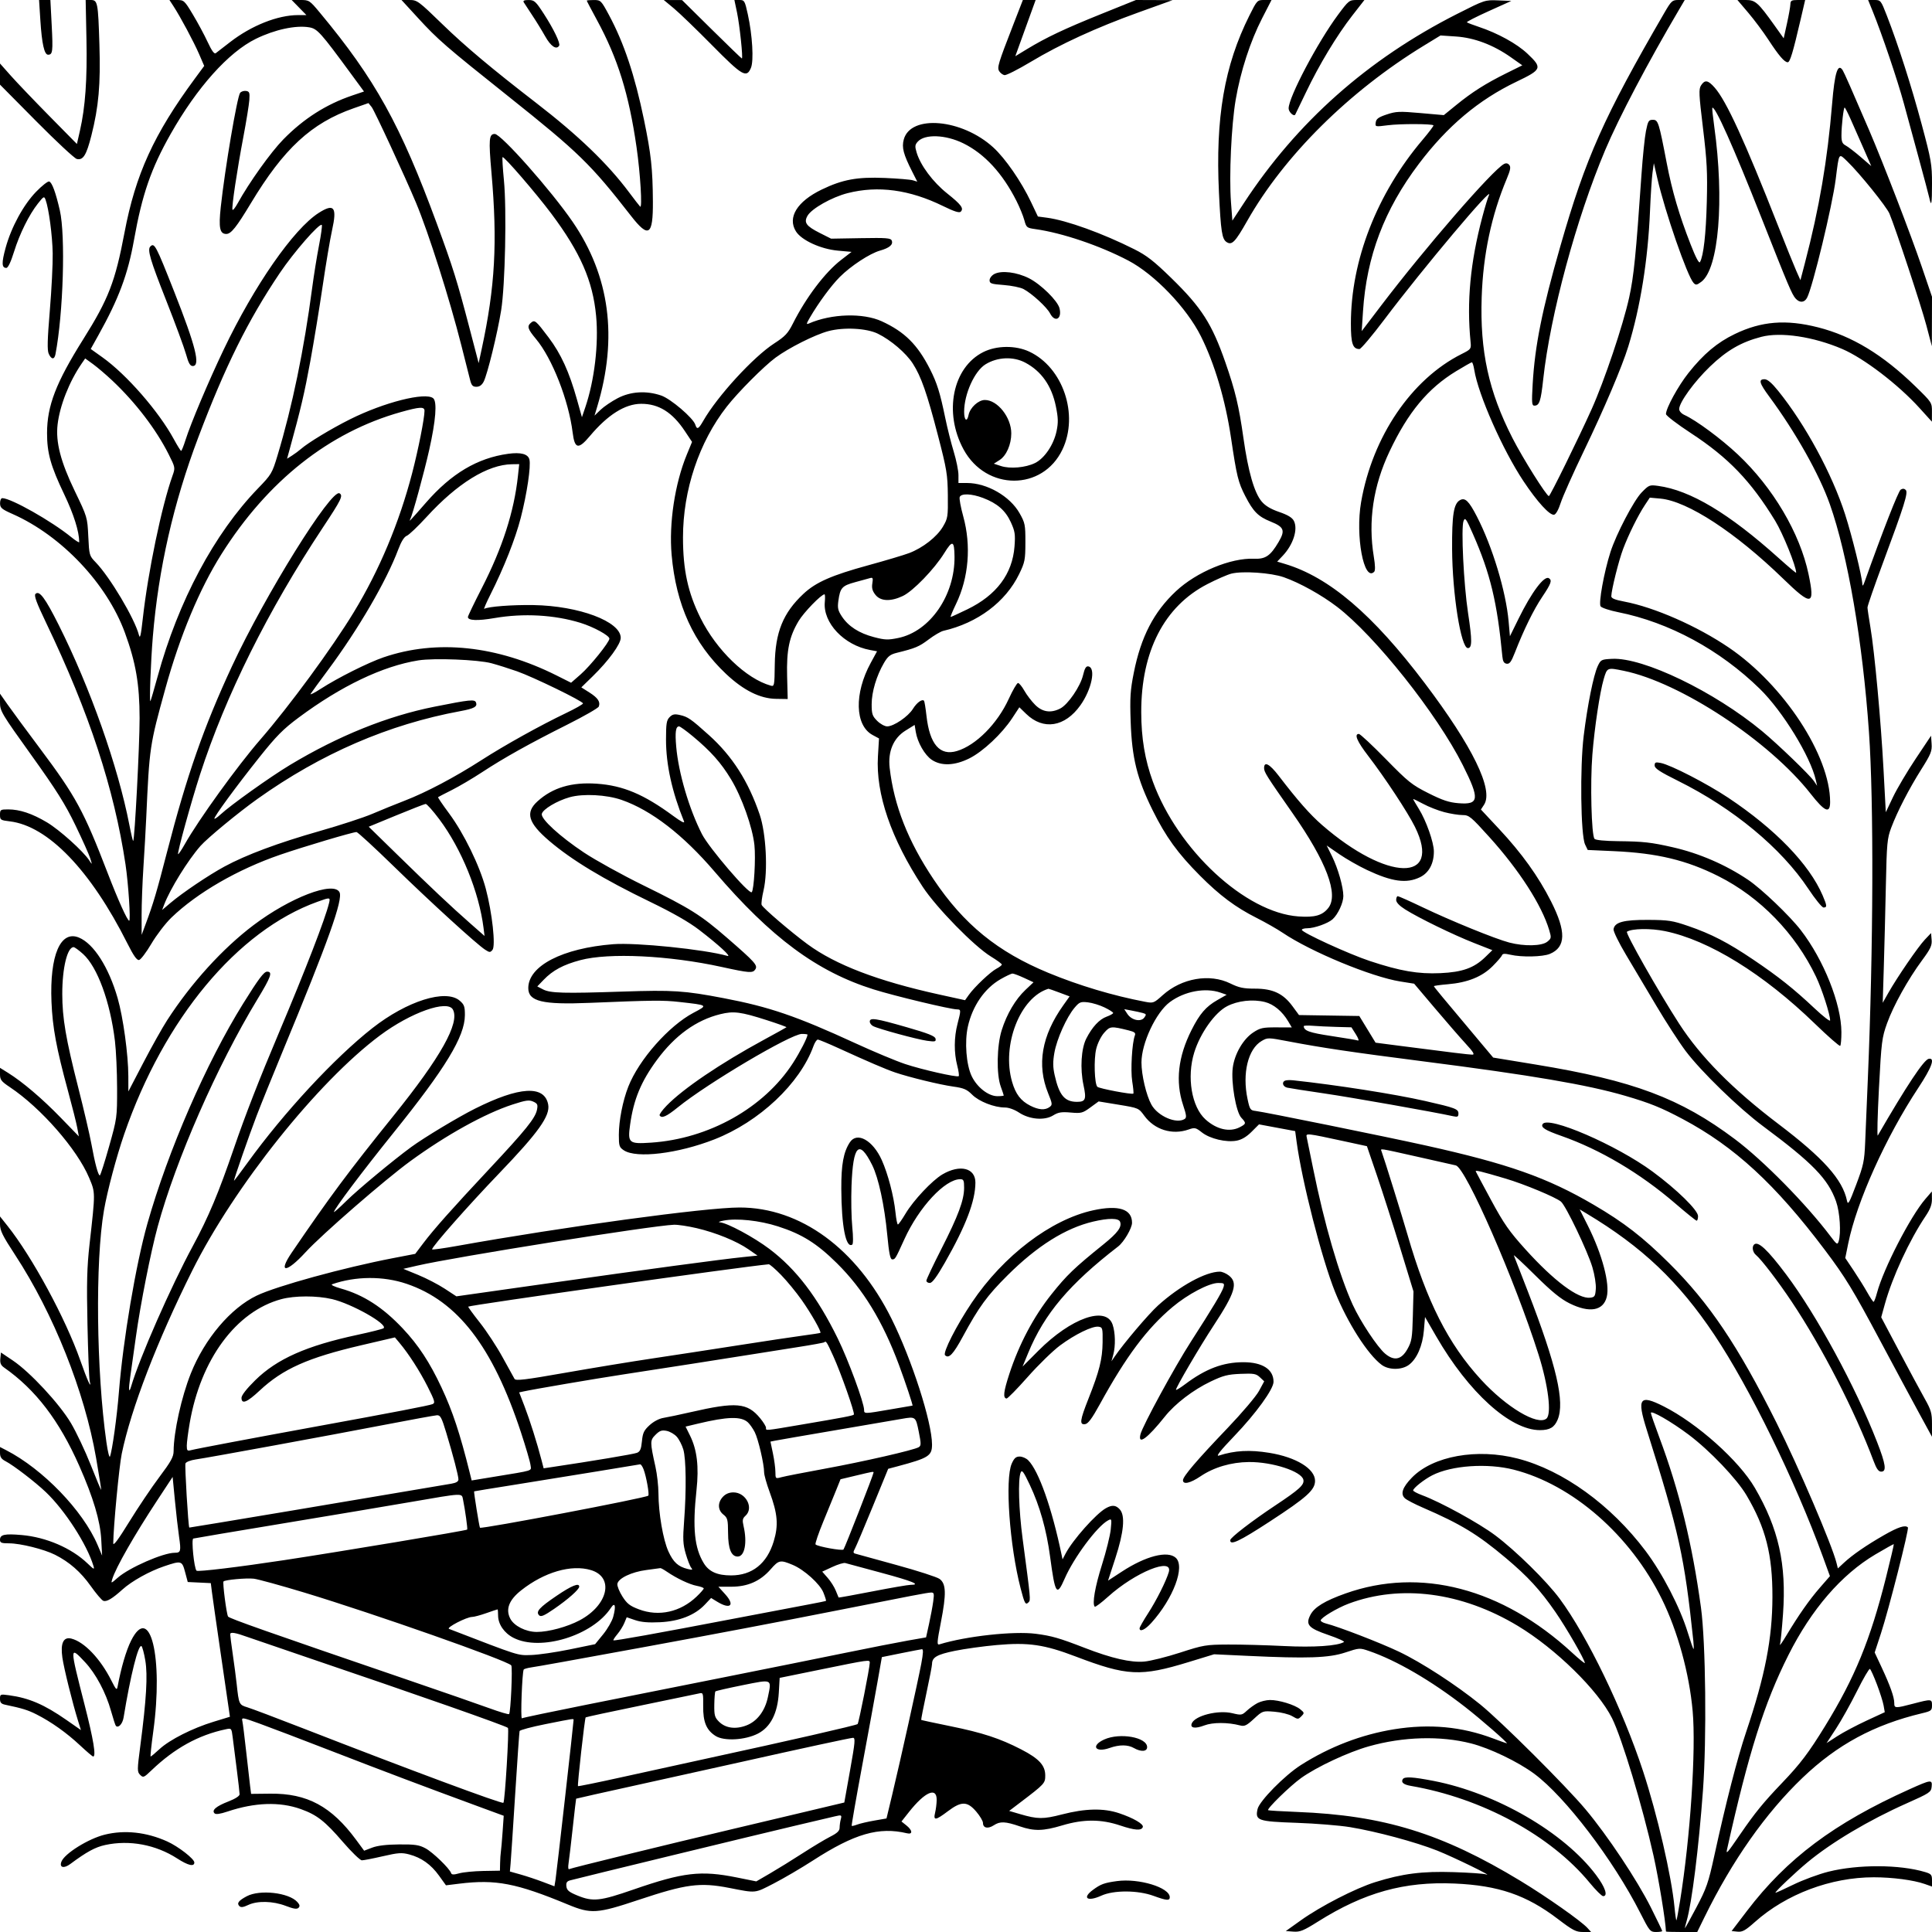 <svg version="1.1" width="1024" height="1024" xmlns="http://www.w3.org/2000/svg"><path d="M21.391 10.750 C 22.184 23.176,23.489 29.000,25.480 29.000 C 27.919 29.000,28.127 27.332,27.410 13.506 L 26.709 0.000 23.707 0.000 L 20.705 0.000 21.391 10.750 M45.820 20.751 C 46.252 42.196,45.221 56.737,42.381 69.224 L 40.767 76.319 26.077 61.409 C 17.997 53.209,8.825 43.611,5.693 40.080 L -0.000 33.659 0.000 39.260 L 0.000 44.861 19.250 64.296 C 29.838 74.985,39.487 83.968,40.693 84.257 C 44.052 85.063,45.790 82.283,48.420 71.900 C 52.310 56.537,53.349 44.796,52.692 23.602 C 51.999 1.224,51.760 0.000,48.084 0.000 L 45.401 0.000 45.820 20.751 M91.926 3.250 C 95.608 8.889,102.759 22.258,105.549 28.719 L 108.235 34.939 103.237 41.719 C 81.563 71.122,71.823 92.445,65.996 123.244 C 61.062 149.322,57.523 158.467,44.088 179.859 C 29.688 202.788,24.966 215.029,24.938 229.500 C 24.918 240.083,26.843 246.961,34.046 262.038 C 39.105 272.628,41.954 281.690,41.994 287.317 C 41.997 287.766,40.088 286.580,37.750 284.682 C 27.263 276.163,5.998 264.130,1.250 264.027 C 0.540 264.012,0.012 265.188,0.027 266.750 C 0.051 269.173,0.853 269.855,6.777 272.486 C 32.659 283.979,56.682 309.392,66.201 335.349 C 71.987 351.124,73.981 362.729,73.991 380.680 C 73.999 395.018,71.390 444.943,70.592 445.742 C 70.422 445.911,69.517 442.101,68.580 437.275 C 62.550 406.226,47.874 364.669,31.169 331.348 C 23.907 316.860,20.842 312.758,18.805 314.795 C 17.942 315.658,19.347 319.467,24.476 330.171 C 47.293 377.789,60.482 417.935,66.523 458.153 C 68.032 468.198,69.331 488.000,68.481 488.000 C 67.519 488.000,62.603 477.116,57.033 462.655 C 44.375 429.785,40.195 422.094,21.209 396.742 C 14.025 387.148,6.314 376.682,4.074 373.484 L 0.000 367.668 0.000 372.371 C 0.000 376.855,0.770 378.147,16.599 400.229 C 29.920 418.810,34.541 426.162,39.990 437.442 C 43.725 445.174,47.264 453.075,47.854 455.000 C 48.918 458.468,48.912 458.477,47.292 456.000 C 44.090 451.104,31.493 439.788,24.855 435.845 C 17.021 431.191,10.456 429.000,4.341 429.000 C 0.231 429.000,0.000 429.152,0.000 431.861 C 0.000 434.561,0.290 434.756,5.179 435.335 C 25.388 437.728,48.024 461.221,67.516 500.031 C 70.798 506.567,72.544 509.041,73.712 508.815 C 74.606 508.642,77.556 504.742,80.266 500.148 C 82.977 495.555,87.738 489.346,90.847 486.351 C 104.516 473.183,125.983 460.776,148.500 453.030 C 160.916 448.759,187.005 441.000,188.950 441.000 C 189.559 441.000,198.485 449.212,208.786 459.250 C 228.188 478.155,252.561 500.399,257.109 503.351 C 259.471 504.885,259.841 504.897,261.017 503.479 C 262.792 501.341,260.882 483.851,257.470 471.000 C 254.248 458.867,245.885 441.716,238.014 431.100 C 234.631 426.537,232.006 422.676,232.181 422.519 C 232.357 422.363,235.650 420.653,239.500 418.721 C 243.350 416.788,250.550 412.546,255.500 409.293 C 267.101 401.671,280.519 394.177,300.647 384.080 C 309.528 379.624,317.051 375.309,317.366 374.490 C 318.317 372.010,316.911 369.900,312.406 367.042 L 308.116 364.322 314.177 358.411 C 322.530 350.266,329.000 341.389,329.000 338.077 C 329.000 329.406,306.855 321.095,282.696 320.700 C 271.485 320.516,258.651 321.502,256.691 322.698 C 256.246 322.969,257.668 319.638,259.852 315.295 C 267.123 300.832,273.115 285.687,276.015 274.443 C 279.299 261.703,281.476 247.034,280.600 243.542 C 279.866 240.616,276.037 239.595,269.299 240.526 C 253.029 242.777,239.226 250.980,225.805 266.378 C 217.716 275.658,216.391 277.059,217.406 275.260 C 218.570 273.197,224.777 250.547,227.474 238.520 C 231.000 222.799,231.770 212.884,229.603 211.086 C 225.495 207.676,203.501 213.241,185.500 222.247 C 175.524 227.237,163.289 234.638,159.500 237.974 C 158.400 238.943,156.295 240.500,154.823 241.435 L 152.145 243.135 153.611 237.817 C 159.383 216.874,161.405 208.249,164.469 191.500 C 166.381 181.050,169.333 163.050,171.029 151.500 C 172.726 139.950,174.958 126.702,175.990 122.060 C 178.730 109.741,177.116 107.626,168.946 112.834 C 155.634 121.318,134.781 151.299,118.561 185.274 C 110.491 202.177,101.092 224.439,98.313 233.236 C 97.316 236.391,96.275 238.973,96.000 238.974 C 95.725 238.975,93.976 236.169,92.113 232.738 C 84.151 218.076,67.108 198.534,54.330 189.416 L 48.088 184.962 52.122 177.731 C 62.917 158.380,67.759 145.445,71.000 127.294 C 75.332 103.034,80.054 89.363,90.431 71.036 C 104.422 46.326,121.128 27.669,135.614 20.575 C 145.631 15.671,156.735 13.273,163.857 14.476 C 168.182 15.207,169.833 17.044,186.213 39.356 L 192.926 48.500 186.713 50.603 C 172.872 55.288,160.919 62.905,150.153 73.900 C 143.489 80.706,132.050 96.728,125.933 107.824 C 124.622 110.202,123.395 111.686,123.208 111.123 C 122.727 109.681,125.644 90.229,129.001 72.500 C 130.563 64.250,131.982 55.475,132.154 53.000 C 132.427 49.089,132.197 48.461,130.396 48.202 C 129.257 48.038,127.854 48.488,127.279 49.202 C 125.700 51.162,119.202 89.463,117.011 109.727 C 115.817 120.768,116.481 124.000,119.946 124.000 C 122.460 124.000,125.301 120.447,132.954 107.733 C 150.398 78.754,165.040 65.216,187.394 57.399 L 195.289 54.638 197.004 56.756 C 198.434 58.523,214.750 93.743,220.511 107.500 C 227.138 123.324,238.273 158.369,244.543 183.132 C 246.544 191.034,248.607 199.188,249.129 201.250 C 249.899 204.297,250.533 205.000,252.513 205.000 C 254.159 205.000,255.409 204.109,256.369 202.250 C 258.315 198.481,263.659 176.665,265.617 164.500 C 267.746 151.262,268.600 111.021,267.081 95.463 C 266.451 89.011,266.130 83.536,266.369 83.298 C 267.039 82.628,284.145 102.447,292.245 113.278 C 307.631 133.852,314.195 148.844,315.950 167.419 C 317.358 182.324,315.077 201.589,310.209 215.910 L 308.436 221.126 305.751 211.573 C 301.678 197.081,297.308 187.531,290.792 178.885 C 284.007 169.880,283.432 169.397,281.456 171.036 C 279.214 172.897,279.664 174.381,284.067 179.641 C 292.665 189.914,301.395 212.191,303.519 229.278 C 304.603 237.998,306.532 238.392,312.627 231.135 C 322.113 219.840,331.266 214.074,339.782 214.028 C 349.110 213.978,356.358 218.498,363.007 228.510 L 366.797 234.218 364.030 240.928 C 357.678 256.331,354.494 277.378,355.979 294.137 C 358.332 320.671,367.600 340.947,384.790 357.163 C 394.030 365.879,402.829 370.277,411.287 370.405 L 417.500 370.500 417.190 358.500 C 416.830 344.568,418.302 337.482,423.292 329.134 C 426.023 324.565,435.306 315.000,437.009 315.000 C 437.308 315.000,437.378 316.829,437.165 319.065 C 436.113 330.095,447.314 341.968,461.177 344.519 L 464.855 345.195 461.503 351.348 C 452.671 367.558,453.113 384.515,462.499 389.569 L 465.892 391.397 465.320 400.948 C 464.133 420.745,472.300 444.527,489.032 470.000 C 496.353 481.145,516.343 501.574,525.237 507.000 C 528.393 508.925,530.980 510.826,530.987 511.224 C 530.994 511.623,529.736 512.602,528.192 513.401 C 524.985 515.059,516.457 523.131,513.494 527.314 L 511.500 530.127 497.900 527.139 C 465.392 519.996,442.923 511.417,428.000 500.450 C 419.249 494.019,404.292 481.204,403.683 479.615 C 403.412 478.910,403.868 475.446,404.696 471.917 C 407.076 461.770,406.053 441.731,402.646 431.726 C 396.629 414.061,388.112 400.734,375.724 389.603 C 366.142 380.994,364.593 379.923,360.312 378.958 C 357.522 378.328,356.447 378.553,354.914 380.086 C 353.283 381.717,353.000 383.484,353.000 392.042 C 353.000 405.260,356.186 419.723,362.541 435.357 C 363.034 436.570,361.080 435.582,356.906 432.509 C 341.235 420.974,330.236 416.338,316.249 415.376 C 302.977 414.464,292.943 417.443,284.940 424.673 C 278.280 430.690,279.877 436.098,291.156 445.726 C 303.031 455.863,319.854 466.025,344.500 477.950 C 356.533 483.772,365.152 488.697,370.500 492.806 C 381.126 500.971,388.058 507.364,385.500 506.639 C 373.303 503.183,337.183 499.485,325.000 500.446 C 298.119 502.565,280.000 511.933,280.000 523.713 C 280.000 530.773,287.491 532.577,312.500 531.537 C 345.827 530.152,351.470 530.095,360.000 531.054 C 375.491 532.797,375.345 532.686,367.573 536.789 C 354.495 543.692,338.642 561.646,333.033 575.904 C 330.067 583.446,328.000 593.973,328.000 601.542 C 328.000 607.399,328.233 608.106,330.691 609.717 C 337.385 614.103,359.335 611.445,378.601 603.913 C 402.442 594.594,423.961 574.341,431.152 554.456 C 431.839 552.555,432.874 551.002,433.451 551.005 C 434.028 551.008,439.000 553.069,444.500 555.585 C 459.865 562.615,469.525 566.759,474.417 568.420 C 481.987 570.990,498.164 574.922,505.201 575.902 C 510.834 576.687,512.440 577.373,515.276 580.209 C 518.902 583.835,526.993 587.000,532.636 587.000 C 534.655 587.000,537.689 588.089,540.082 589.673 C 545.639 593.350,553.615 594.019,558.191 591.191 C 560.901 589.516,562.592 589.240,567.501 589.671 C 573.075 590.160,573.811 589.970,577.895 586.987 L 582.291 583.777 592.895 585.520 C 603.453 587.255,603.513 587.281,606.508 591.381 C 611.928 598.802,621.319 601.710,630.000 598.656 C 633.247 597.513,633.757 597.626,637.057 600.224 C 641.313 603.574,649.930 605.611,655.461 604.573 C 658.101 604.078,660.704 602.531,663.349 599.887 L 667.296 595.939 676.885 597.726 L 686.474 599.513 687.210 605.006 C 690.015 625.958,700.556 667.172,707.589 684.686 C 714.168 701.071,724.961 717.969,732.323 723.412 C 736.086 726.195,742.874 726.212,746.677 723.448 C 750.925 720.360,754.006 713.322,754.692 705.135 L 755.288 698.030 761.196 708.265 C 778.374 738.020,800.467 758.000,816.191 758.000 C 821.415 758.000,823.873 756.548,825.585 752.452 C 829.490 743.104,825.010 723.814,809.802 684.500 C 805.972 674.600,802.624 665.998,802.363 665.383 C 802.102 664.769,807.201 669.524,813.694 675.950 C 822.456 684.620,827.153 688.454,831.910 690.817 C 842.425 696.039,849.762 694.780,851.605 687.437 C 853.355 680.466,849.204 664.795,841.590 649.623 L 837.261 640.998 840.880 643.168 C 870.408 660.870,889.749 679.228,908.658 707.500 C 927.289 735.355,951.529 784.913,966.104 824.943 L 969.906 835.385 964.627 841.443 C 958.988 847.914,953.317 855.998,946.835 866.805 C 944.627 870.487,943.090 872.665,943.419 871.644 C 943.749 870.623,944.478 863.318,945.040 855.412 C 946.911 829.058,942.702 810.221,930.107 788.588 C 921.708 774.162,899.602 754.408,881.775 745.399 C 869.015 738.950,867.507 740.994,872.748 757.630 C 890.028 812.478,892.739 824.756,897.511 869.750 C 897.759 872.087,897.798 874.000,897.599 874.000 C 897.399 874.000,896.026 870.062,894.548 865.250 C 890.452 851.914,881.140 833.930,872.155 822.000 C 853.774 797.595,828.463 779.303,804.469 773.085 C 782.879 767.491,759.472 771.703,748.316 783.191 C 743.285 788.372,742.118 791.911,744.693 794.177 C 745.687 795.052,749.875 797.228,754.000 799.014 C 774.202 807.760,783.124 813.174,798.126 825.788 C 809.798 835.603,816.289 842.667,824.384 854.364 C 830.247 862.837,840.000 879.747,840.000 881.440 C 840.000 881.845,836.962 879.377,833.250 875.955 C 796.184 841.790,752.794 830.458,713.109 844.579 C 702.143 848.481,696.653 851.836,694.536 855.930 C 691.856 861.112,693.491 862.952,703.967 866.540 C 709.077 868.291,712.839 869.982,712.328 870.298 C 708.946 872.387,696.373 873.231,680.511 872.432 C 671.155 871.961,657.875 871.603,651.000 871.638 C 639.120 871.697,637.856 871.909,625.514 875.910 C 618.371 878.225,609.821 880.364,606.514 880.663 C 599.436 881.304,589.208 878.952,574.841 873.383 C 561.454 868.193,557.440 867.037,549.000 865.943 C 537.280 864.423,512.034 867.190,497.909 871.544 C 496.514 871.974,496.612 870.521,498.703 859.773 C 501.637 844.701,501.474 839.415,498.000 836.870 C 496.625 835.863,486.275 832.520,475.000 829.441 C 463.725 826.362,453.918 823.660,453.207 823.436 C 452.170 823.110,452.158 822.580,453.143 820.765 C 453.820 819.519,458.060 809.500,462.566 798.500 L 470.759 778.500 475.630 777.201 C 492.202 772.782,494.003 771.644,493.993 765.595 C 493.973 753.762,483.272 720.537,472.528 698.950 C 454.043 661.806,424.244 640.000,391.971 640.000 C 373.978 640.000,298.799 650.226,242.250 660.366 C 234.963 661.673,229.000 662.491,229.000 662.185 C 229.000 660.692,248.236 638.896,264.479 621.983 C 285.408 600.191,291.674 591.405,290.551 585.422 C 288.605 575.047,275.308 575.803,251.732 587.629 C 242.704 592.157,224.969 602.823,218.000 607.916 C 208.542 614.828,189.762 630.422,183.750 636.354 C 180.038 640.018,177.000 642.727,177.000 642.375 C 177.000 640.911,191.922 621.064,208.484 600.500 C 236.125 566.180,246.333 549.388,246.398 538.133 C 246.424 533.488,246.056 532.444,243.659 530.383 C 236.298 524.052,215.756 530.502,197.381 544.915 C 177.346 560.630,150.406 589.683,131.129 616.367 C 127.208 621.794,124.000 626.048,124.000 625.820 C 124.000 624.837,132.112 601.568,135.965 591.500 C 138.280 585.450,144.465 570.150,149.709 557.500 C 174.015 498.872,181.952 476.646,179.931 472.871 C 176.728 466.886,153.721 475.716,134.334 490.371 C 117.936 502.767,101.346 521.037,88.610 540.724 C 86.063 544.661,80.392 554.771,76.008 563.191 L 68.036 578.500 68.018 570.342 C 67.993 558.995,65.274 539.178,62.348 529.023 C 57.628 512.636,49.665 500.175,41.846 496.936 C 32.039 492.874,26.284 506.340,27.287 531.000 C 27.841 544.603,29.862 555.505,36.052 578.269 C 38.261 586.392,40.457 595.123,40.933 597.671 L 41.798 602.303 32.149 592.355 C 22.367 582.270,11.975 573.430,4.250 568.621 L -0.000 565.975 0.000 569.346 C 0.000 572.301,0.648 573.150,5.250 576.222 C 21.709 587.210,40.897 609.152,47.231 624.227 C 50.605 632.259,50.601 631.546,47.459 659.500 C 46.099 671.597,45.886 679.823,46.360 702.000 C 46.682 717.125,47.214 730.625,47.542 732.000 C 48.738 737.021,46.240 731.524,42.544 721.000 C 34.776 698.886,17.070 666.177,3.938 649.685 L -0.000 644.739 -0.000 648.815 C -0.000 652.227,1.312 654.896,8.053 665.196 C 28.355 696.218,44.869 737.641,50.928 772.742 C 52.519 781.959,53.731 789.592,53.623 789.704 C 53.514 789.816,51.015 783.828,48.069 776.396 C 45.123 768.964,40.415 759.013,37.606 754.283 C 31.503 744.004,15.966 727.263,6.812 721.103 L 0.500 716.856 0.179 720.034 C -0.064 722.439,0.417 723.604,2.157 724.822 C 18.884 736.538,31.384 752.887,42.030 776.968 C 49.453 793.761,53.129 806.096,53.663 816.000 L 54.121 824.500 51.702 818.825 C 43.952 800.636,22.732 778.650,3.250 768.621 L -0.000 766.949 -0.000 769.949 C -0.000 772.252,0.678 773.299,2.919 774.458 C 7.136 776.639,18.712 785.521,24.331 790.887 C 34.483 800.581,46.078 818.558,49.515 829.931 C 50.169 832.096,49.827 831.955,46.375 828.637 C 37.940 820.530,24.455 814.720,11.463 813.596 C 2.444 812.815,-0.000 813.350,-0.000 816.107 C -0.000 817.704,0.758 818.000,4.840 818.000 C 10.794 818.000,23.345 821.125,29.169 824.058 C 36.770 827.885,42.815 833.178,48.088 840.624 C 50.910 844.609,53.908 848.135,54.751 848.458 C 56.491 849.126,59.496 847.354,64.899 842.472 C 69.856 837.994,79.193 832.794,87.029 830.147 C 96.146 827.069,96.488 827.164,98.110 833.250 L 99.510 838.500 105.621 838.794 L 111.732 839.088 112.321 843.794 C 112.645 846.382,114.717 860.875,116.926 876.000 C 119.134 891.125,121.148 904.945,121.401 906.711 L 121.861 909.921 113.212 912.560 C 102.012 915.976,89.967 922.068,84.562 927.049 C 82.205 929.222,80.081 931.000,79.841 931.000 C 79.602 931.000,80.227 925.038,81.230 917.750 C 86.648 878.380,79.542 849.371,69.446 869.648 C 66.846 874.871,64.225 883.813,62.327 893.930 C 61.928 896.057,61.518 895.658,59.028 890.721 C 53.167 879.102,44.680 870.213,37.797 868.485 C 33.622 867.437,31.969 870.924,33.049 878.500 C 33.880 884.328,38.423 902.640,41.418 912.236 L 42.896 916.972 35.198 911.608 C 23.468 903.435,15.365 899.951,4.750 898.519 C 0.161 897.899,0.000 897.964,0.000 900.420 C 0.000 902.387,0.622 903.092,2.750 903.539 C 11.809 905.439,14.766 906.354,19.373 908.684 C 27.121 912.602,35.313 918.426,42.389 925.045 C 45.890 928.320,49.035 931.000,49.377 931.000 C 51.033 931.000,49.542 921.986,44.851 903.640 C 36.843 872.312,36.844 872.214,45.053 880.958 C 50.769 887.046,56.115 897.086,58.853 906.875 C 59.988 910.931,61.141 914.474,61.415 914.749 C 62.754 916.088,64.956 913.697,65.511 910.303 C 69.132 888.131,73.299 871.449,74.959 872.475 C 75.433 872.768,76.360 876.204,77.019 880.112 C 78.341 887.949,77.597 900.657,74.377 925.253 C 72.679 938.223,72.674 939.103,74.285 940.714 C 75.897 942.325,76.236 942.191,80.247 938.349 C 92.487 926.626,105.098 919.646,119.605 916.564 C 122.683 915.910,122.715 915.947,123.314 920.702 C 123.647 923.341,124.608 930.900,125.451 937.500 C 126.294 944.100,126.988 950.177,126.992 951.005 C 126.997 951.920,124.680 953.410,121.081 954.805 C 114.571 957.329,112.066 959.466,113.701 961.101 C 114.389 961.789,116.619 961.480,120.608 960.145 C 135.094 955.298,148.263 954.860,159.427 958.853 C 167.961 961.906,172.241 965.245,181.709 976.243 C 186.329 981.609,190.872 986.003,191.805 986.007 C 192.737 986.011,197.738 985.038,202.919 983.845 C 211.079 981.965,212.949 981.837,216.919 982.888 C 223.356 984.591,228.445 988.223,232.707 994.156 L 236.369 999.253 243.435 998.384 C 262.736 996.009,273.624 998.101,301.000 1009.444 C 313.265 1014.526,316.463 1014.315,338.479 1006.969 C 363.642 998.573,370.987 997.604,386.500 1000.631 C 400.999 1003.461,399.813 1003.577,410.050 998.309 C 415.248 995.634,424.625 990.139,430.888 986.097 C 452.959 971.856,465.855 968.128,480.750 971.680 C 483.860 972.422,483.666 970.106,480.401 967.503 L 477.802 965.430 481.761 960.422 C 490.230 949.707,496.544 946.948,496.457 954.000 C 496.433 955.925,496.060 958.963,495.627 960.750 C 494.579 965.083,495.836 964.943,502.384 960.000 C 509.544 954.594,512.673 954.632,517.422 960.180 C 519.390 962.479,521.000 965.193,521.000 966.211 C 521.000 968.927,523.624 969.477,526.758 967.419 C 530.057 965.252,532.861 965.372,540.515 968.005 C 548.140 970.629,552.905 970.522,563.000 967.500 C 574.274 964.126,583.586 964.140,593.738 967.548 C 601.485 970.149,605.050 970.390,605.718 968.360 C 606.236 966.787,600.733 963.584,593.135 961.036 C 584.902 958.275,575.278 958.484,562.833 961.695 C 552.912 964.255,549.917 964.232,540.689 961.526 L 534.879 959.823 540.689 955.404 C 553.727 945.489,554.000 945.194,554.000 941.020 C 554.000 935.673,550.701 932.101,541.259 927.226 C 529.970 921.397,520.806 918.392,503.692 914.909 C 495.336 913.208,488.393 911.714,488.262 911.587 C 488.132 911.461,489.369 905.096,491.012 897.442 C 492.656 889.789,494.000 882.819,494.000 881.954 C 494.000 878.428,496.586 876.929,506.007 874.993 C 511.228 873.920,521.243 872.531,528.262 871.908 C 545.061 870.415,553.451 871.628,570.053 877.952 C 597.407 888.373,604.522 888.726,630.000 880.931 L 643.500 876.800 661.500 877.650 C 692.992 879.137,704.352 878.740,713.047 875.850 C 720.454 873.388,720.686 873.373,725.547 875.037 C 740.107 880.020,758.673 890.829,776.500 904.699 C 784.890 911.227,799.541 924.000,798.639 924.000 C 798.419 924.000,795.147 922.834,791.369 921.408 C 774.735 915.131,757.637 913.540,739.000 916.535 C 721.640 919.324,704.824 925.771,689.500 935.511 C 680.883 940.987,667.447 954.644,666.526 958.861 C 665.203 964.923,666.604 965.414,687.285 966.137 C 697.303 966.488,710.000 967.513,715.500 968.415 C 729.472 970.707,750.284 976.307,761.785 980.869 C 770.352 984.267,792.668 995.168,787.500 993.430 C 786.400 993.060,778.750 992.537,770.500 992.267 C 753.767 991.720,743.328 993.052,728.864 997.578 C 718.403 1000.851,700.006 1010.299,689.500 1017.793 L 681.500 1023.500 685.565 1023.798 C 689.039 1024.054,690.929 1023.280,698.565 1018.476 C 723.097 1003.043,744.270 997.144,770.934 998.312 C 794.238 999.334,809.008 1004.394,825.630 1017.049 C 833.634 1023.143,835.287 1024.000,839.035 1024.000 L 843.310 1024.000 841.405 1021.887 C 838.087 1018.207,819.822 1005.364,805.916 996.932 C 764.290 971.692,733.455 962.168,687.549 960.372 C 679.272 960.048,672.335 959.629,672.132 959.441 C 671.342 958.704,683.831 946.529,689.638 942.375 C 697.897 936.467,714.492 928.702,725.500 925.594 C 743.718 920.450,763.432 919.890,779.711 924.054 C 789.695 926.607,804.608 933.779,813.238 940.177 C 829.561 952.277,855.154 985.858,869.292 1013.725 C 874.286 1023.568,874.634 1023.991,877.750 1023.995 C 879.538 1023.998,881.000 1023.768,881.000 1023.485 C 881.000 1023.201,878.317 1017.616,875.037 1011.074 C 867.676 996.389,852.081 972.959,840.378 959.000 C 829.843 946.435,795.716 912.441,784.500 903.340 C 771.795 893.030,753.431 881.113,741.500 875.435 C 731.470 870.662,709.401 862.143,702.723 860.467 C 701.225 860.091,700.000 859.372,700.000 858.870 C 700.000 857.480,708.720 852.249,714.871 849.947 C 742.448 839.629,774.755 843.877,804.424 861.721 C 824.474 873.780,847.061 895.904,854.412 910.686 C 859.673 921.263,870.548 957.308,876.424 983.646 C 879.121 995.733,882.818 1018.307,882.992 1023.750 C 882.996 1023.888,886.726 1024.000,891.281 1024.000 L 899.561 1024.000 903.358 1016.250 C 918.077 986.201,935.832 960.958,955.414 942.236 C 973.799 924.661,993.305 914.133,1018.750 908.055 C 1023.588 906.899,1024.000 906.573,1024.000 903.900 C 1024.000 900.465,1023.755 900.443,1014.000 903.000 C 1004.456 905.501,1004.000 905.484,1004.000 902.626 C 1004.000 899.539,1001.817 893.386,997.277 883.681 L 993.620 875.862 996.931 865.760 C 1001.090 853.073,1011.965 810.298,1011.221 809.554 C 1009.815 808.148,1006.066 809.361,998.598 813.637 C 989.218 819.009,981.839 824.094,977.305 828.313 L 974.110 831.286 973.391 828.393 C 971.056 818.993,953.364 777.672,941.584 754.103 C 921.151 713.221,905.925 690.596,884.632 669.474 C 870.742 655.697,860.713 647.933,844.700 638.561 C 820.047 624.131,799.289 616.809,755.500 607.098 C 734.074 602.346,669.771 589.292,665.500 588.827 C 662.706 588.522,662.412 588.088,661.224 582.500 C 658.329 568.889,661.481 555.943,668.717 551.728 C 671.873 549.890,672.140 549.894,682.717 551.917 C 700.523 555.324,716.685 557.723,754.000 562.496 C 811.841 569.894,841.286 574.916,861.500 580.831 C 874.503 584.636,880.462 587.046,891.873 593.118 C 919.319 607.722,940.913 627.610,967.209 662.500 C 978.081 676.925,982.142 683.594,996.804 711.102 C 1004.017 724.633,1013.083 741.508,1016.951 748.602 L 1023.983 761.500 1023.991 754.840 C 1023.999 748.954,1023.552 747.384,1020.148 741.340 C 1018.029 737.578,1011.971 726.329,1006.686 716.342 L 997.076 698.184 999.026 691.149 C 1002.992 676.839,1012.042 657.283,1020.538 644.667 C 1023.093 640.873,1023.990 638.475,1023.962 635.513 L 1023.925 631.500 1020.477 635.500 C 1012.542 644.705,998.244 672.459,994.847 685.250 C 994.153 687.863,993.341 690.000,993.043 689.999 C 992.744 689.998,991.224 687.727,989.665 684.951 C 988.106 682.175,984.850 676.951,982.430 673.341 L 978.029 666.778 979.582 659.139 C 984.096 636.932,999.479 602.761,1016.750 576.573 C 1023.952 565.652,1025.793 560.508,1022.255 561.189 C 1019.691 561.683,1010.487 575.546,995.270 601.831 C 994.847 602.563,995.122 591.313,995.882 576.831 C 997.180 552.098,997.441 550.007,1000.180 542.378 C 1003.569 532.939,1011.290 519.058,1018.821 508.866 C 1023.240 502.885,1024.054 501.130,1023.802 498.133 L 1023.500 494.551 1020.212 498.025 C 1016.599 501.843,1005.554 517.945,1000.862 526.235 L 997.881 531.500 998.460 512.500 C 998.778 502.050,999.269 482.559,999.551 469.187 C 1000.022 446.877,1000.257 444.364,1002.394 438.687 C 1005.649 430.045,1011.825 418.079,1018.458 407.567 C 1023.396 399.741,1024.058 398.095,1023.797 394.290 L 1023.500 389.947 1015.308 402.224 C 1010.802 408.976,1005.405 418.100,1003.314 422.500 L 999.513 430.500 998.313 408.000 C 996.932 382.092,993.572 345.600,991.363 332.500 C 990.528 327.550,989.827 322.825,989.805 322.000 C 989.782 321.175,993.445 310.600,997.943 298.500 C 1009.405 267.666,1011.468 261.068,1010.078 259.678 C 1009.316 258.916,1008.439 258.865,1007.401 259.522 C 1006.175 260.299,997.863 281.534,988.230 308.500 C 987.521 310.482,987.131 310.862,987.079 309.620 C 986.905 305.472,981.626 284.089,977.953 272.651 C 971.061 251.187,956.823 224.915,942.437 207.116 C 939.043 202.917,936.797 201.006,935.250 201.004 C 931.914 200.998,932.468 203.060,937.703 210.140 C 951.635 228.979,964.265 251.412,969.853 267.243 C 979.364 294.189,987.252 340.128,990.589 388.000 C 993.178 425.134,992.925 502.493,989.988 572.000 C 989.465 584.375,988.830 599.450,988.578 605.500 C 988.164 615.430,987.702 617.607,983.826 627.879 C 980.101 637.750,979.453 638.876,978.934 636.379 C 976.606 625.172,966.495 613.864,942.606 595.748 C 918.353 577.357,901.371 560.198,889.963 542.559 C 879.133 525.813,861.344 494.452,862.319 493.827 C 865.014 492.100,874.876 491.948,882.500 493.515 C 905.768 498.300,934.610 516.114,961.913 542.567 C 968.949 549.384,974.997 554.670,975.353 554.314 C 975.709 553.958,975.992 550.704,975.983 547.083 C 975.944 532.159,966.638 508.776,954.459 493.000 C 948.521 485.310,933.651 471.112,926.500 466.306 C 914.564 458.285,900.640 452.266,886.627 449.072 C 875.124 446.450,871.051 445.994,857.751 445.841 C 850.547 445.758,845.659 445.279,845.116 444.603 C 843.490 442.577,842.792 415.050,843.984 400.000 C 845.109 385.806,847.933 366.963,849.979 360.000 C 851.820 353.732,851.806 353.738,860.585 355.529 C 890.502 361.633,937.776 392.738,959.707 420.750 C 967.170 430.282,970.000 431.469,970.000 425.065 C 970.000 400.510,945.419 363.009,916.390 343.275 C 899.545 331.824,876.894 321.868,860.750 318.819 C 855.911 317.905,854.006 317.113,854.022 316.022 C 854.069 312.693,857.956 297.128,860.274 290.987 C 863.184 283.277,868.184 273.191,871.818 267.698 L 874.424 263.761 880.040 264.270 C 894.388 265.571,919.810 282.162,945.129 306.749 C 960.258 321.439,962.098 321.104,958.563 304.300 C 953.991 282.567,939.673 258.341,921.070 240.861 C 912.210 232.537,898.943 222.728,892.750 219.924 C 891.179 219.213,890.000 217.880,890.000 216.815 C 890.000 213.313,898.004 202.272,906.354 194.255 C 915.261 185.704,922.845 181.317,933.534 178.533 C 943.886 175.837,961.181 178.433,976.443 184.976 C 987.884 189.880,1006.072 203.780,1017.385 216.265 L 1023.941 223.500 1023.970 218.431 C 1024.000 213.363,1023.998 213.360,1015.250 204.835 C 997.973 187.997,981.596 178.065,963.569 173.493 C 946.605 169.189,933.630 170.230,919.500 177.030 C 910.167 181.520,902.938 187.592,894.939 197.657 C 889.471 204.538,883.000 216.356,883.000 219.461 C 883.000 220.262,888.960 224.818,896.245 229.585 C 916.100 242.579,927.959 254.917,940.859 276.000 C 944.968 282.716,952.000 300.114,952.000 303.565 C 952.000 303.862,947.838 300.367,942.750 295.797 C 916.325 272.061,895.888 259.830,878.801 257.526 C 874.274 256.916,873.954 257.045,870.067 261.050 C 865.904 265.340,856.605 283.129,853.569 292.610 C 850.166 303.235,847.162 319.845,848.364 321.384 C 848.989 322.184,853.188 323.574,857.695 324.474 C 884.677 329.859,911.582 344.422,932.722 365.085 C 944.870 376.960,959.574 400.921,962.430 413.500 L 963.112 416.500 961.426 414.000 C 959.247 410.768,942.372 394.506,934.000 387.569 C 908.571 366.499,870.906 348.343,854.394 349.196 C 848.743 349.488,848.440 349.642,846.845 353.039 C 844.589 357.843,841.398 373.670,839.394 390.000 C 837.349 406.653,837.804 442.727,840.119 447.568 L 841.521 450.500 855.511 451.133 C 878.312 452.164,893.863 455.893,910.773 464.386 C 932.883 475.490,951.588 494.746,962.526 517.664 C 965.695 524.303,970.000 537.649,970.000 540.834 C 970.000 541.589,966.288 538.715,961.750 534.446 C 950.692 524.042,942.699 517.689,929.259 508.620 C 915.772 499.519,907.021 494.999,894.711 490.776 C 886.442 487.939,884.273 487.610,873.500 487.558 C 860.500 487.495,855.750 488.784,855.212 492.521 C 855.053 493.621,858.014 499.692,861.791 506.011 C 865.568 512.330,872.809 524.507,877.882 533.071 C 882.955 541.635,889.954 552.435,893.436 557.071 C 901.552 567.877,921.668 587.404,934.500 596.932 C 960.707 616.390,968.941 624.876,973.148 636.767 C 975.180 642.512,975.896 653.600,974.516 657.949 C 973.902 659.886,973.514 659.645,970.235 655.289 C 957.408 638.252,934.641 615.117,919.562 603.801 C 890.604 582.067,865.700 572.730,814.082 564.255 L 791.418 560.533 785.459 553.440 C 763.848 527.716,760.000 523.071,760.000 522.704 C 760.000 522.478,763.333 522.012,767.408 521.667 C 777.857 520.784,785.520 517.692,791.105 512.106 C 793.637 509.573,795.887 506.957,796.105 506.294 C 796.395 505.410,797.565 505.337,800.500 506.020 C 806.499 507.418,817.619 507.186,821.454 505.584 C 829.992 502.016,830.184 493.736,822.097 477.783 C 815.347 464.468,806.623 452.306,794.550 439.376 L 784.915 429.059 786.583 426.513 C 791.739 418.645,780.539 395.684,755.179 362.128 C 727.587 325.619,704.483 305.918,681.015 298.886 L 676.934 297.664 679.855 294.582 C 685.461 288.668,688.070 280.478,685.761 276.041 C 684.866 274.320,682.535 272.915,677.991 271.356 C 673.523 269.823,670.632 268.095,668.716 265.814 C 664.781 261.130,661.564 249.946,659.052 232.222 C 656.625 215.094,654.739 207.189,649.468 192.047 C 642.343 171.577,636.834 162.989,620.798 147.353 C 611.606 138.390,607.777 135.407,601.254 132.128 C 584.451 123.679,565.347 116.778,554.943 115.398 L 550.106 114.756 546.495 107.153 C 541.288 96.187,532.868 83.994,526.457 78.134 C 509.870 62.975,482.618 60.563,479.017 73.936 C 477.875 78.178,478.810 81.745,483.480 90.961 L 486.175 96.279 483.838 95.564 C 482.552 95.171,475.875 94.612,469.000 94.322 C 454.360 93.705,446.572 95.135,435.528 100.467 C 422.474 106.770,417.241 115.271,421.872 122.650 C 424.817 127.342,435.027 132.028,444.087 132.845 L 451.346 133.500 445.876 137.715 C 437.308 144.317,427.279 157.545,420.218 171.557 C 417.637 176.679,416.117 178.293,410.371 182.009 C 399.297 189.170,380.181 210.029,372.726 223.085 C 370.222 227.472,369.407 227.857,368.523 225.073 C 367.395 221.520,355.478 211.351,350.422 209.628 C 342.545 206.944,334.230 207.462,327.352 211.065 C 324.133 212.751,320.062 215.516,318.305 217.208 L 315.110 220.286 316.530 215.565 C 327.537 178.992,323.211 146.344,303.553 117.631 C 292.143 100.965,265.594 71.000,262.237 71.000 C 259.176 71.000,258.936 73.802,260.485 91.487 C 263.725 128.475,262.420 152.045,255.311 184.981 L 253.696 192.463 248.995 174.481 C 242.249 148.682,240.163 141.999,231.518 118.500 C 212.252 66.134,198.827 41.916,169.572 6.750 C 164.104 0.178,163.833 0.000,159.275 0.000 L 154.594 0.000 158.500 4.000 L 162.406 8.000 158.017 8.000 C 147.233 8.000,133.345 13.505,122.000 22.276 C 118.425 25.040,114.987 27.698,114.359 28.182 C 113.575 28.788,112.233 26.941,110.069 22.282 C 108.336 18.552,104.823 12.013,102.260 7.750 C 97.725 0.205,97.499 0.000,93.703 0.000 L 89.804 0.000 91.926 3.250 M221.460 9.428 C 232.203 21.132,235.935 24.370,269.655 51.246 C 306.773 80.832,313.115 87.015,334.421 114.392 C 343.799 126.443,346.153 124.911,346.044 106.826 C 345.940 89.433,345.103 81.732,341.335 63.500 C 336.474 39.981,330.707 22.729,322.775 7.978 C 318.607 0.226,318.406 0.028,314.750 0.014 C 312.688 0.006,311.000 0.158,311.000 0.351 C 311.000 0.544,313.426 5.166,316.390 10.620 C 327.442 30.955,333.318 49.816,337.382 78.000 C 339.394 91.946,340.530 110.806,339.281 109.500 C 338.754 108.950,336.141 105.575,333.472 102.000 C 322.072 86.725,306.601 71.841,284.000 54.404 C 260.761 36.475,246.538 24.542,234.622 12.973 C 221.771 0.495,221.099 0.000,217.033 0.000 L 212.806 0.000 221.460 9.428 M277.615 1.250 C 278.018 1.938,280.006 4.975,282.033 8.000 C 284.059 11.025,287.174 16.087,288.954 19.250 C 291.969 24.606,294.911 26.571,296.373 24.206 C 297.124 22.991,293.414 15.303,288.196 7.263 C 283.934 0.695,283.194 0.025,280.191 0.013 C 277.817 0.004,277.089 0.353,277.615 1.250 M357.158 4.435 C 360.096 6.875,369.192 15.650,377.370 23.935 C 393.477 40.252,395.703 41.546,398.024 35.941 C 399.583 32.177,398.791 18.659,396.365 7.615 C 394.780 0.402,394.548 0.000,391.968 0.000 L 389.244 0.000 390.636 6.639 C 392.038 13.326,393.904 31.000,393.208 31.000 C 393.003 31.000,385.784 24.035,377.167 15.522 L 361.500 0.044 356.658 0.022 L 351.817 0.000 357.158 4.435 M537.187 12.750 C 528.964 33.910,528.390 35.809,529.619 37.760 C 530.221 38.717,531.462 39.647,532.375 39.827 C 533.288 40.006,539.540 36.853,546.268 32.818 C 562.033 23.364,581.064 14.632,603.551 6.537 L 621.500 0.075 611.791 0.037 L 602.082 -0.000 583.711 7.402 C 564.271 15.234,554.469 19.871,544.340 26.024 L 538.133 29.795 542.163 18.648 C 544.379 12.516,546.804 5.813,547.552 3.750 L 548.911 0.000 545.526 -0.000 L 542.141 -0.000 537.187 12.750 M662.199 8.250 C 648.913 34.798,644.163 62.429,646.071 102.077 C 647.067 122.775,647.690 126.771,650.166 128.333 C 652.957 130.093,654.658 128.333,661.052 117.067 C 680.660 82.517,715.085 48.375,754.741 24.149 L 763.500 18.797 771.693 19.346 C 781.430 19.998,791.484 23.799,800.775 30.342 L 806.858 34.625 798.266 38.886 C 787.425 44.263,780.274 48.800,771.877 55.631 L 765.254 61.019 752.877 59.926 C 741.726 58.941,739.955 59.015,735.000 60.667 C 730.625 62.125,729.431 62.986,729.164 64.876 C 728.828 67.249,728.836 67.250,735.664 66.376 C 742.136 65.547,758.919 65.586,759.766 66.432 C 759.982 66.649,757.362 70.128,753.942 74.163 C 729.784 102.668,716.000 138.040,716.000 171.528 C 716.000 182.119,716.973 185.000,720.548 185.000 C 721.321 185.000,727.291 177.912,733.815 169.250 C 754.124 142.283,792.317 96.912,789.145 103.521 C 788.611 104.632,787.043 109.807,785.660 115.021 C 779.283 139.053,777.319 159.977,779.441 181.279 C 779.806 184.946,779.664 185.136,774.659 187.649 C 748.087 200.990,727.456 231.389,721.416 266.099 C 718.298 284.017,722.875 308.525,728.321 303.079 C 728.971 302.429,728.913 299.700,728.154 295.103 C 725.035 276.213,727.823 257.552,736.503 239.223 C 746.309 218.516,756.819 205.850,771.726 196.774 C 776.002 194.170,779.780 192.031,780.122 192.020 C 780.464 192.009,781.035 193.818,781.390 196.040 C 783.486 209.145,796.457 238.477,807.482 255.044 C 814.779 266.008,821.406 273.263,823.710 272.812 C 824.669 272.624,826.064 270.114,827.218 266.500 C 828.272 263.200,833.812 250.789,839.528 238.920 C 850.243 216.674,859.694 194.445,863.021 183.659 C 869.404 162.971,873.479 137.600,874.530 112.000 C 874.880 103.475,875.483 94.250,875.870 91.500 L 876.573 86.500 878.409 94.500 C 882.507 112.362,894.287 146.344,897.631 149.953 C 898.803 151.218,899.336 151.140,901.739 149.349 C 910.986 142.458,914.012 106.012,908.577 66.979 C 907.851 61.766,907.389 57.348,907.549 57.163 C 908.849 55.660,918.772 77.855,933.631 115.500 C 947.925 151.716,949.772 156.078,951.731 158.250 C 953.898 160.652,956.435 160.443,957.814 157.750 C 960.835 151.850,971.200 108.914,972.962 95.000 C 974.798 80.505,974.437 81.053,979.160 85.602 C 985.598 91.802,999.909 109.537,1001.449 113.225 C 1004.692 120.985,1018.349 162.344,1021.023 172.500 L 1023.918 183.500 1023.959 170.392 L 1024.000 157.285 1018.585 141.392 C 1012.790 124.382,998.080 86.220,990.683 69.000 C 981.744 48.194,977.458 38.478,976.677 37.250 C 974.090 33.182,972.420 38.457,971.059 55.000 C 968.599 84.889,964.271 110.212,956.617 139.500 L 954.265 148.500 952.042 143.500 C 950.819 140.750,946.531 130.138,942.512 119.919 C 924.656 74.510,915.029 53.519,908.815 46.442 C 905.288 42.425,903.597 42.146,901.596 45.250 C 900.314 47.240,900.434 49.872,902.631 68.000 C 904.724 85.270,905.040 91.415,904.640 107.000 C 904.200 124.153,902.916 135.518,901.037 138.891 C 900.526 139.809,898.831 136.622,896.062 129.540 C 889.995 114.022,886.254 101.295,883.411 86.500 C 879.206 64.613,878.848 63.500,876.032 63.500 C 873.840 63.500,873.456 64.127,872.390 69.449 C 871.735 72.721,870.670 83.071,870.024 92.449 C 867.061 135.460,865.960 146.447,863.484 157.711 C 860.239 172.472,850.350 201.868,843.539 217.000 C 836.571 232.479,821.635 262.846,820.947 262.931 C 819.785 263.076,807.170 242.998,801.689 232.282 C 789.022 207.519,784.363 186.230,785.323 157.500 C 786.077 134.909,790.488 114.111,798.650 94.662 C 800.544 90.147,800.838 88.509,799.945 87.433 C 799.174 86.504,798.241 86.336,797.138 86.926 C 790.980 90.222,755.311 131.340,731.879 162.155 L 721.732 175.500 722.417 165.000 C 724.323 135.828,733.688 111.110,752.040 86.817 C 767.128 66.844,783.675 52.923,803.750 43.314 C 817.282 36.836,817.597 36.030,809.573 28.442 C 803.989 23.162,793.866 17.589,783.733 14.218 C 780.561 13.162,777.749 12.082,777.485 11.818 C 777.220 11.554,782.409 8.899,789.014 5.919 L 801.024 0.500 794.034 0.207 C 787.094 -0.085,786.935 -0.032,772.271 7.398 C 724.912 31.397,687.407 64.679,659.221 107.721 L 653.182 116.941 652.448 107.221 C 651.393 93.243,652.626 66.388,654.946 52.817 C 657.511 37.812,662.679 21.900,668.957 9.682 L 673.931 0.000 670.130 0.000 C 666.368 0.000,666.284 0.087,662.199 8.250 M709.146 7.885 C 698.328 22.474,683.000 51.528,683.000 57.441 C 683.000 59.321,685.684 61.889,686.482 60.774 C 686.590 60.623,689.146 55.325,692.163 49.000 C 699.155 34.343,708.549 18.767,716.740 8.250 L 723.166 0.000 719.079 0.000 C 715.136 0.000,714.785 0.278,709.146 7.885 M882.170 6.750 C 849.983 62.197,840.533 83.395,827.031 130.441 C 817.317 164.288,813.507 183.277,812.343 203.650 C 811.784 213.453,811.904 215.000,813.225 215.000 C 815.904 215.000,816.656 212.768,817.939 201.000 C 821.663 166.858,835.482 115.764,850.799 79.500 C 858.101 62.211,873.332 33.269,890.041 4.931 L 892.948 0.000 889.518 0.000 C 886.337 0.000,885.804 0.490,882.170 6.750 M926.612 6.750 C 929.767 10.463,934.553 16.875,937.246 21.000 C 942.769 29.459,945.802 33.000,947.526 33.000 C 948.743 33.000,950.298 27.843,954.386 10.250 L 956.768 -0.000 952.884 -0.000 C 949.540 -0.000,948.992 0.313,948.943 2.250 C 948.911 3.488,948.100 8.057,947.141 12.405 L 945.396 20.309 940.561 13.533 C 931.821 1.286,930.375 0.000,925.334 0.000 L 920.875 0.000 926.612 6.750 M992.519 5.854 C 997.509 18.135,1005.737 42.466,1009.138 55.000 C 1010.258 59.125,1013.626 71.500,1016.624 82.500 C 1019.621 93.500,1022.309 103.615,1022.598 104.977 C 1023.655 109.976,1024.000 108.087,1024.000 97.300 C 1024.000 87.082,1023.595 84.758,1018.528 65.883 C 1013.061 45.518,1006.105 23.811,1000.060 8.250 C 996.929 0.191,996.777 0.000,993.497 0.000 L 990.140 -0.000 992.519 5.854 M980.686 62.750 C 982.103 65.912,985.185 72.894,987.534 78.265 L 991.806 88.030 986.153 83.162 C 983.044 80.485,979.487 77.762,978.250 77.112 C 976.457 76.170,976.002 75.074,976.009 71.715 C 976.019 66.600,977.119 57.000,977.694 57.000 C 977.923 57.000,979.269 59.587,980.686 62.750 M510.580 75.965 C 521.816 81.496,531.365 91.851,538.764 106.525 C 540.435 109.839,542.300 114.401,542.909 116.663 C 543.968 120.594,544.226 120.805,548.758 121.438 C 562.938 123.418,582.866 130.157,597.989 138.085 C 611.951 145.404,628.928 163.089,636.485 178.185 C 643.758 192.713,649.483 212.002,652.451 231.981 C 655.503 252.528,656.263 255.633,660.041 262.975 C 664.269 271.190,666.866 273.793,673.500 276.465 C 680.609 279.329,681.298 281.117,677.669 287.286 C 673.366 294.602,670.746 296.396,664.742 296.139 C 652.346 295.609,634.201 303.138,623.298 313.338 C 611.546 324.332,604.739 337.481,600.945 356.521 C 599.075 365.905,598.832 369.679,599.276 382.500 C 599.943 401.804,602.679 412.817,610.949 429.500 C 617.908 443.537,624.210 452.244,635.974 464.074 C 646.433 474.591,654.878 480.899,666.000 486.501 C 670.675 488.856,676.927 492.419,679.893 494.420 C 694.818 504.486,726.944 517.783,742.208 520.211 L 749.521 521.375 760.510 534.367 C 766.555 541.513,773.911 549.978,776.858 553.180 C 780.913 557.585,781.764 558.998,780.358 558.992 C 778.547 558.984,769.231 557.849,742.289 554.355 L 729.078 552.642 724.766 545.571 L 720.455 538.500 710.977 538.356 C 705.765 538.277,698.574 538.165,694.998 538.106 L 688.496 538.000 684.998 533.250 C 680.068 526.555,674.581 524.000,665.138 524.000 C 659.047 524.000,656.685 523.502,652.100 521.250 C 641.130 515.863,626.295 518.434,616.253 527.463 C 611.554 531.687,611.275 531.793,606.954 530.972 C 589.942 527.742,571.919 522.354,555.688 515.646 C 528.705 504.495,510.860 489.965,494.861 466.120 C 481.297 445.902,473.813 426.910,471.535 406.922 C 470.549 398.275,473.565 391.191,479.911 387.246 L 484.780 384.220 485.366 387.860 C 486.273 393.490,490.148 400.250,493.898 402.742 C 498.961 406.107,506.038 405.821,513.811 401.937 C 520.998 398.345,531.055 388.908,536.460 380.684 L 540.281 374.869 543.891 378.375 C 552.968 387.192,564.432 385.363,572.654 373.784 C 578.616 365.387,580.949 353.980,576.862 353.206 C 575.638 352.975,574.920 354.163,574.021 357.913 C 572.596 363.854,566.072 373.394,561.991 375.504 C 556.986 378.093,552.511 377.444,548.637 373.570 C 546.750 371.683,544.177 368.308,542.919 366.070 C 541.661 363.831,540.152 362.004,539.566 362.009 C 538.980 362.014,536.763 365.817,534.640 370.460 C 528.629 383.606,517.252 395.046,507.192 398.061 C 498.156 400.768,492.747 394.524,491.054 379.431 C 490.588 375.274,489.999 371.666,489.746 371.413 C 488.703 370.370,485.904 372.419,483.864 375.721 C 481.345 379.796,473.697 385.000,470.227 385.000 C 468.918 385.000,466.531 383.685,464.923 382.077 C 462.351 379.504,462.000 378.444,462.000 373.233 C 462.000 366.743,464.580 358.099,468.528 351.362 C 470.580 347.861,471.830 346.871,475.273 346.020 C 485.183 343.572,487.111 342.765,492.172 338.949 C 495.102 336.739,498.625 334.673,500.000 334.356 C 518.158 330.176,532.969 319.087,540.161 304.287 C 543.212 298.008,543.460 296.752,543.479 287.500 C 543.499 278.135,543.302 277.151,540.388 272.000 C 535.289 262.988,523.120 256.000,512.525 256.000 L 508.000 256.000 508.000 251.802 C 508.000 249.492,506.874 243.911,505.497 239.397 C 504.120 234.884,502.089 226.794,500.983 221.419 C 498.261 208.188,496.640 203.009,492.934 195.701 C 486.321 182.663,479.475 175.863,467.358 170.298 C 457.452 165.747,440.686 166.249,428.746 171.452 C 427.241 172.109,427.311 171.670,429.246 168.346 C 433.814 160.502,440.537 151.373,445.132 146.775 C 450.978 140.926,461.007 134.355,466.423 132.825 C 471.409 131.416,473.472 129.672,472.659 127.553 C 472.124 126.160,469.979 125.987,456.272 126.225 L 440.500 126.500 434.551 123.500 C 427.267 119.827,425.935 117.969,428.000 114.363 C 430.186 110.545,440.906 104.494,449.255 102.366 C 465.369 98.258,482.088 100.518,499.813 109.201 C 505.716 112.092,508.437 112.963,509.196 112.204 C 510.957 110.443,509.503 108.487,501.967 102.474 C 494.439 96.467,487.880 87.669,485.831 80.830 C 484.847 77.546,484.934 76.730,486.447 75.059 C 490.172 70.943,501.222 71.358,510.580 75.965 M19.137 101.636 C 12.396 108.594,5.985 120.387,2.970 131.377 C 0.783 139.349,0.878 142.000,3.351 142.000 C 4.250 142.000,5.726 138.915,7.406 133.527 C 10.418 123.868,15.399 113.810,20.127 107.839 C 23.175 103.991,23.410 103.877,24.156 105.894 C 25.870 110.525,27.767 124.805,27.931 134.295 C 28.026 139.788,27.337 153.455,26.402 164.665 C 25.111 180.139,24.973 185.645,25.829 187.524 C 27.235 190.609,28.825 190.710,29.396 187.750 C 33.532 166.302,34.790 124.880,31.712 111.500 C 29.514 101.947,27.581 96.694,26.078 96.193 C 25.386 95.962,22.262 98.412,19.137 101.636 M169.071 130.128 C 167.961 135.833,166.341 145.900,165.471 152.500 C 161.142 185.343,154.934 215.376,147.103 241.361 C 144.241 250.857,143.858 251.504,136.742 258.861 C 113.582 282.803,94.506 318.559,83.532 358.595 C 81.620 365.571,79.902 371.431,79.714 371.619 C 79.091 372.242,79.904 350.707,81.001 337.500 C 83.995 301.462,91.930 266.645,105.071 231.881 C 119.321 194.183,131.416 169.790,148.294 144.710 C 155.749 133.632,169.369 118.036,170.554 119.221 C 170.849 119.516,170.182 124.424,169.071 130.128 M79.667 130.667 C 78.007 132.327,79.592 137.732,87.936 158.866 C 92.851 171.315,97.650 184.313,98.600 187.750 C 99.919 192.520,100.763 194.000,102.164 194.000 C 106.363 194.000,103.762 183.586,92.305 154.532 C 82.601 129.921,81.843 128.490,79.667 130.667 M527.000 145.237 C 525.625 145.964,524.500 147.446,524.500 148.530 C 524.500 150.265,525.394 150.567,532.000 151.061 C 536.125 151.369,540.850 152.337,542.500 153.210 C 546.956 155.570,554.856 162.821,556.559 166.115 C 559.163 171.149,562.986 169.065,561.561 163.389 C 560.560 159.398,551.696 150.679,545.404 147.496 C 538.934 144.222,530.806 143.225,527.000 145.237 M465.294 176.871 C 472.201 180.257,480.229 187.124,483.816 192.713 C 488.257 199.633,491.341 208.453,497.145 230.830 C 501.811 248.819,502.258 251.525,502.374 262.500 C 502.494 273.889,502.361 274.737,499.764 279.155 C 496.596 284.543,489.129 290.383,481.892 293.133 C 479.117 294.187,469.343 297.104,460.173 299.615 C 440.700 304.947,432.412 308.599,425.842 314.744 C 415.036 324.852,410.862 335.149,410.647 352.230 C 410.506 363.447,410.412 363.936,408.500 363.400 C 395.459 359.748,379.745 344.600,371.258 327.500 C 364.612 314.110,362.000 302.078,362.000 284.852 C 362.000 259.738,370.509 234.322,385.219 215.500 C 391.197 207.851,404.853 194.136,411.054 189.555 C 418.097 184.350,431.862 177.435,439.000 175.516 C 447.191 173.313,459.311 173.937,465.294 176.871 M521.199 186.588 C 504.907 194.707,500.053 218.629,510.721 238.229 C 522.706 260.250,552.604 260.283,563.101 238.287 C 571.920 219.810,563.411 194.704,545.500 186.351 C 538.264 182.977,528.250 183.074,521.199 186.588 M543.380 192.190 C 551.972 196.736,557.414 204.492,559.628 215.353 C 560.875 221.466,560.948 223.935,560.014 228.434 C 558.504 235.708,553.607 242.960,548.534 245.436 C 543.514 247.885,535.327 248.593,530.486 246.995 L 526.748 245.762 529.781 243.841 C 533.389 241.557,536.000 235.616,536.000 229.692 C 536.000 221.214,528.708 212.000,521.998 212.000 C 518.545 212.000,514.139 216.057,513.359 219.954 C 512.554 223.982,510.997 222.814,511.012 218.191 C 511.042 208.834,516.518 196.697,522.330 193.105 C 528.651 189.198,537.036 188.834,543.380 192.190 M59.581 201.767 C 71.844 213.327,82.761 227.602,89.343 240.684 C 92.937 247.824,92.949 247.893,91.418 252.184 C 85.683 268.251,78.430 303.163,75.667 328.000 C 74.670 336.961,74.217 338.840,73.615 336.512 C 71.372 327.840,58.232 305.776,50.679 298.000 C 47.356 294.578,47.269 294.273,46.795 284.306 C 46.313 274.174,46.269 274.029,39.651 260.306 C 32.129 244.709,29.441 234.310,30.524 225.000 C 31.689 214.990,36.708 202.272,43.254 192.741 L 45.149 189.982 49.324 193.008 C 51.621 194.672,56.237 198.614,59.581 201.767 M224.997 217.750 C 224.990 221.701,221.691 238.333,218.444 250.795 C 211.576 277.149,201.051 302.228,187.514 324.500 C 176.005 343.435,153.340 374.308,137.960 392.000 C 125.922 405.847,105.274 434.437,98.025 447.296 C 96.228 450.483,94.592 452.925,94.389 452.723 C 93.831 452.164,101.293 425.095,106.041 410.452 C 119.638 368.524,141.950 323.667,171.131 279.594 C 180.927 264.797,181.949 262.705,179.972 261.483 C 175.681 258.830,140.529 315.306,123.010 353.000 C 108.016 385.261,98.976 411.103,88.554 451.500 C 83.005 473.005,81.282 478.808,77.118 490.000 L 75.072 495.500 75.057 485.000 C 75.048 479.225,75.483 467.750,76.023 459.500 C 76.563 451.250,77.229 439.550,77.503 433.500 C 79.205 395.883,79.326 395.066,87.633 365.000 C 95.376 336.978,105.756 312.107,117.422 293.622 C 141.908 254.825,174.480 229.053,212.500 218.392 C 222.535 215.578,225.001 215.452,224.997 217.750 M274.522 252.250 C 272.474 271.226,266.297 290.382,255.324 311.789 C 251.296 319.648,248.000 326.502,248.000 327.020 C 248.000 328.931,253.090 329.137,262.100 327.589 C 277.475 324.948,293.863 325.861,307.675 330.127 C 314.602 332.266,323.006 336.857,322.990 338.493 C 322.972 340.394,312.873 352.956,307.782 357.410 L 302.688 361.866 295.094 358.058 C 263.339 342.138,231.488 338.777,203.340 348.378 C 195.152 351.170,178.993 359.266,169.980 365.091 C 166.608 367.271,164.199 368.480,164.627 367.777 C 165.056 367.075,169.183 361.414,173.799 355.199 C 190.008 333.372,204.784 308.008,211.114 291.144 C 212.673 286.990,214.229 284.506,215.605 283.974 C 216.762 283.526,221.487 279.031,226.105 273.983 C 242.403 256.168,258.497 246.233,271.348 246.054 L 275.196 246.000 274.522 252.250 M521.048 263.926 C 528.603 266.797,532.909 270.559,535.755 276.776 C 537.955 281.582,538.199 283.184,537.712 289.623 C 536.609 304.207,528.146 315.484,512.690 322.965 C 508.105 325.184,504.138 327.000,503.873 327.000 C 503.609 327.000,504.895 323.885,506.732 320.077 C 513.439 306.176,514.831 289.210,510.540 273.696 C 509.200 268.854,508.354 264.242,508.659 263.446 C 509.441 261.408,514.985 261.623,521.048 263.926 M773.799 265.093 C 770.492 266.943,769.551 272.815,769.645 291.000 C 769.769 314.823,774.332 343.500,778.000 343.500 C 780.297 343.500,780.316 339.450,778.088 324.825 C 775.784 309.705,774.317 279.716,775.706 276.145 C 776.525 274.039,777.058 274.780,780.737 283.145 C 789.896 303.963,793.569 319.282,796.291 348.000 C 796.533 350.556,797.146 351.577,798.564 351.787 C 800.110 352.016,801.004 350.795,802.959 345.787 C 807.690 333.664,812.842 323.173,817.400 316.378 C 822.147 309.301,822.759 307.587,820.937 306.461 C 818.474 304.939,811.788 313.858,804.899 327.856 L 800.295 337.212 799.598 329.356 C 798.183 313.403,791.002 289.671,782.762 273.716 C 778.514 265.490,776.518 263.571,773.799 265.093 M505.912 295.000 C 506.154 315.515,492.924 334.665,476.112 338.138 C 470.630 339.270,469.042 339.213,463.181 337.677 C 455.316 335.614,449.683 331.989,446.225 326.763 C 444.137 323.608,443.831 322.251,444.351 318.456 C 445.297 311.552,446.275 310.461,453.208 308.576 C 456.669 307.635,460.263 306.648,461.195 306.383 C 462.613 305.979,462.803 306.440,462.355 309.200 C 461.959 311.639,462.384 313.218,463.982 315.250 C 466.699 318.704,472.010 318.946,478.470 315.909 C 483.921 313.347,495.273 301.599,500.533 293.078 C 504.827 286.121,505.812 286.473,505.912 295.000 M680.419 305.939 C 688.843 308.885,700.335 315.262,708.656 321.609 C 728.725 336.918,761.685 378.409,775.298 405.500 C 784.365 423.544,784.032 426.597,773.093 425.719 C 768.000 425.311,764.600 424.181,757.064 420.395 C 748.326 416.005,746.377 414.442,734.486 402.295 C 727.329 394.983,720.916 389.000,720.236 389.000 C 717.596 389.000,719.249 392.917,725.108 400.546 C 734.048 412.189,746.210 430.650,749.965 438.277 C 764.524 467.852,735.288 467.289,700.786 437.330 C 694.340 431.733,687.943 424.473,677.751 411.190 C 672.909 404.879,670.000 403.333,670.000 407.070 C 670.000 409.257,671.169 411.112,685.082 431.000 C 703.048 456.680,709.627 474.119,704.034 481.230 C 700.909 485.202,696.880 486.348,688.205 485.733 C 660.130 483.742,624.277 450.541,611.042 414.279 C 606.827 402.728,604.904 391.254,604.880 377.500 C 604.824 345.155,617.083 321.390,639.906 309.603 C 644.796 307.077,650.530 304.574,652.648 304.039 C 658.602 302.536,673.627 303.564,680.419 305.939 M260.500 351.537 C 263.800 352.426,269.875 354.341,274.000 355.793 C 282.727 358.863,309.000 371.654,309.000 372.831 C 309.000 373.272,304.973 375.562,300.052 377.920 C 286.231 384.543,267.512 394.954,255.253 402.837 C 241.057 411.965,225.943 419.952,214.500 424.372 C 209.550 426.284,201.814 429.429,197.308 431.361 C 192.803 433.293,180.203 437.410,169.308 440.510 C 147.475 446.723,130.468 453.065,119.000 459.271 C 110.565 463.836,96.668 473.207,90.214 478.682 L 85.929 482.318 87.026 479.431 C 90.170 471.163,99.553 455.996,106.225 448.396 C 109.897 444.214,126.355 430.632,136.500 423.413 C 170.256 399.389,205.954 383.948,244.000 376.915 C 251.302 375.565,253.147 374.547,252.298 372.335 C 251.615 370.554,249.089 370.811,230.219 374.574 C 205.310 379.543,179.477 389.960,153.782 405.397 C 143.260 411.719,122.156 426.770,116.760 431.800 C 115.254 433.205,113.849 434.162,113.640 433.927 C 113.084 433.303,125.178 416.789,137.579 401.240 C 146.450 390.117,150.106 386.423,158.228 380.379 C 180.822 363.564,202.914 353.010,221.798 350.010 C 230.068 348.697,253.366 349.616,260.500 351.537 M367.198 390.242 C 376.770 398.203,382.154 404.259,387.447 413.015 C 393.201 422.533,398.844 438.400,399.861 447.922 C 400.600 454.831,399.630 471.723,398.429 472.882 C 397.048 474.215,375.745 449.359,372.048 442.101 C 365.216 428.689,359.637 409.752,358.412 395.815 C 357.726 388.019,358.146 385.000,359.917 385.000 C 360.455 385.000,363.732 387.359,367.198 390.242 M877.000 405.733 C 877.000 407.273,879.765 409.089,889.368 413.856 C 918.658 428.395,944.128 449.491,958.454 471.078 C 962.075 476.535,965.705 481.000,966.519 481.000 C 968.458 481.000,968.390 480.075,966.045 474.606 C 958.962 458.080,940.942 439.433,916.000 422.820 C 904.742 415.321,885.568 405.436,880.250 404.389 C 877.461 403.841,877.000 404.031,877.000 405.733 M329.439 423.961 C 345.169 429.421,362.009 442.406,378.767 462.000 C 408.698 496.995,432.988 514.980,463.049 524.406 C 474.198 527.902,503.741 534.978,507.250 534.993 C 509.378 535.002,509.391 535.401,507.500 542.661 C 505.635 549.821,505.584 557.960,507.361 564.809 C 508.109 567.694,508.446 570.211,508.111 570.403 C 506.943 571.071,488.445 566.868,479.717 563.951 C 474.887 562.337,463.008 557.372,453.319 552.917 C 422.116 538.570,407.849 533.686,383.626 529.058 C 362.651 525.050,356.764 524.666,330.000 525.559 C 298.702 526.603,291.693 526.410,287.801 524.397 L 284.772 522.831 288.136 519.330 C 292.975 514.295,298.561 511.298,307.586 508.894 C 322.731 504.860,354.645 506.398,382.500 512.505 C 397.192 515.726,399.000 515.856,400.331 513.795 C 401.720 511.645,400.253 510.002,385.500 497.192 C 371.372 484.925,365.898 481.488,341.000 469.257 C 329.725 463.718,315.550 455.888,309.500 451.856 C 296.706 443.331,286.639 434.112,287.162 431.398 C 287.633 428.953,295.230 424.412,302.000 422.528 C 309.107 420.550,321.472 421.196,329.439 423.961 M765.488 430.455 C 768.751 431.305,773.096 432.000,775.144 432.000 C 778.630 432.000,779.547 432.753,789.476 443.750 C 805.209 461.178,817.143 479.727,821.083 492.881 C 822.328 497.038,822.277 497.357,820.087 499.131 C 817.220 501.452,807.934 501.657,799.960 499.574 C 792.579 497.646,769.269 488.163,754.106 480.920 C 747.290 477.664,741.328 475.000,740.856 475.000 C 740.385 475.000,740.000 475.899,740.000 476.998 C 740.000 478.294,741.671 480.053,744.750 482.001 C 751.897 486.521,770.264 495.472,781.242 499.784 L 790.983 503.611 787.242 507.256 C 781.300 513.045,775.113 515.261,763.414 515.791 C 751.633 516.324,742.134 514.690,726.057 509.363 C 714.915 505.671,690.000 494.250,690.000 492.834 C 690.000 492.375,691.293 492.000,692.874 492.000 C 696.614 492.000,703.884 489.415,706.307 487.224 C 709.149 484.653,712.000 478.500,712.000 474.934 C 712.000 470.180,709.167 460.225,705.994 453.830 L 703.164 448.126 709.832 452.720 C 713.499 455.247,720.114 459.020,724.532 461.103 C 737.771 467.348,745.468 468.404,752.594 464.955 C 757.352 462.651,760.016 457.702,759.979 451.230 C 759.952 446.424,755.904 434.973,752.029 428.739 C 750.363 426.060,749.000 423.715,749.000 423.530 C 749.000 423.344,751.375 424.479,754.278 426.051 C 757.181 427.623,762.226 429.605,765.488 430.455 M232.860 434.250 C 244.594 449.924,253.893 472.770,256.282 491.793 L 256.821 496.085 249.161 489.346 C 238.987 480.397,228.636 470.643,210.463 452.881 L 195.425 438.185 209.963 432.195 C 217.958 428.901,224.991 426.159,225.592 426.103 C 226.192 426.046,229.463 429.712,232.860 434.250 M174.375 478.750 C 172.396 486.951,161.831 514.261,147.779 547.500 C 137.363 572.139,129.970 591.113,124.010 608.500 C 115.781 632.507,110.540 644.978,102.158 660.500 C 90.507 682.074,73.958 719.742,69.504 734.825 C 68.286 738.950,68.044 736.577,69.008 729.952 C 69.523 726.403,70.885 716.750,72.033 708.500 C 74.436 691.232,79.873 663.729,83.560 650.188 C 93.222 614.711,115.099 564.816,136.370 529.742 C 143.698 517.660,144.634 515.000,141.560 515.000 C 139.888 515.000,137.033 518.811,128.821 532.000 C 109.345 563.283,89.097 609.821,78.135 648.500 C 71.999 670.150,65.219 710.266,63.009 738.000 C 61.972 751.013,59.485 768.895,58.280 772.000 C 57.960 772.825,57.121 769.450,56.416 764.500 C 51.051 726.850,50.428 668.544,55.102 641.500 C 56.872 631.254,61.726 613.015,65.879 601.000 C 87.001 539.900,125.839 493.226,168.262 477.958 C 175.066 475.509,175.154 475.520,174.375 478.750 M44.030 505.646 C 51.642 512.523,58.403 530.976,60.918 551.735 C 61.534 556.815,62.048 568.065,62.061 576.735 C 62.084 592.305,62.032 592.689,57.792 607.744 C 55.432 616.128,53.234 622.990,52.908 622.994 C 52.031 623.003,50.324 616.650,48.478 606.500 C 47.577 601.550,44.407 587.963,41.433 576.306 C 34.901 550.699,33.009 539.591,33.004 526.799 C 32.998 513.037,35.676 502.000,39.020 502.000 C 39.556 502.000,41.810 503.641,44.030 505.646 M542.794 518.313 L 547.786 520.626 543.482 524.693 C 538.185 529.697,533.635 537.422,530.929 546.000 C 528.329 554.245,528.067 569.402,530.414 575.876 C 531.286 578.282,532.000 580.420,532.000 580.626 C 532.000 580.832,530.493 581.000,528.650 581.000 C 523.869 581.000,517.836 576.295,515.008 570.361 C 512.125 564.311,511.191 552.212,512.984 544.141 C 515.422 533.166,521.850 523.847,530.345 518.976 C 533.180 517.349,536.018 516.015,536.651 516.009 C 537.284 516.004,540.048 517.041,542.794 518.313 M561.420 526.056 L 566.916 528.112 563.575 532.806 C 552.075 548.966,549.423 564.377,555.545 579.474 C 557.813 585.066,557.867 585.590,556.303 586.750 C 553.895 588.536,550.503 588.297,546.055 586.028 C 541.030 583.465,538.322 579.917,536.435 573.423 C 530.777 553.961,540.705 528.540,555.712 524.063 C 555.829 524.029,558.398 524.925,561.420 526.056 M646.923 526.123 L 650.145 527.246 645.211 530.064 C 639.142 533.531,635.861 537.340,631.518 545.964 C 624.383 560.132,622.922 573.244,627.083 585.750 C 628.872 591.124,629.006 592.382,627.870 593.101 C 623.520 595.857,613.677 591.603,610.284 585.500 C 607.549 580.582,605.000 569.795,605.000 563.142 C 605.000 552.929,612.696 536.558,620.055 531.117 C 627.840 525.362,638.862 523.313,646.923 526.123 M670.465 531.096 C 675.096 532.262,679.655 536.055,682.770 541.335 L 684.676 544.565 676.523 544.532 C 669.275 544.504,667.909 544.805,664.205 547.251 C 658.880 550.768,654.318 558.654,653.382 565.958 C 652.397 573.653,655.093 589.405,657.908 592.402 C 660.624 595.293,660.562 595.658,657.050 597.474 C 651.737 600.221,644.815 598.635,638.935 593.322 C 631.580 586.678,628.927 570.918,632.964 557.855 C 636.118 547.650,643.846 536.743,650.326 533.349 C 656.002 530.378,664.042 529.478,670.465 531.096 M585.409 533.956 C 587.934 535.178,590.000 536.498,590.000 536.888 C 590.000 537.279,588.447 538.160,586.549 538.846 C 582.676 540.246,578.931 544.264,575.794 550.384 C 573.040 555.756,572.393 566.400,574.287 575.186 C 575.896 582.646,575.367 584.000,570.847 584.000 C 564.292 584.000,561.380 580.524,558.991 569.850 C 558.033 565.571,558.002 562.776,558.856 557.926 C 560.129 550.700,565.332 539.098,569.522 534.140 C 572.098 531.093,572.756 530.825,576.591 531.257 C 578.916 531.519,582.885 532.734,585.409 533.956 M240.056 535.105 C 243.808 542.116,233.617 560.313,208.473 591.500 C 184.689 621.001,174.819 634.271,154.654 663.862 C 147.065 674.998,151.732 674.870,162.000 663.661 C 170.513 654.367,203.976 625.283,217.500 615.423 C 236.588 601.506,257.050 590.172,271.672 585.415 C 278.720 583.123,280.444 582.881,282.636 583.880 C 284.878 584.902,285.150 585.498,284.609 588.204 C 283.723 592.637,278.658 598.923,259.373 619.528 C 239.490 640.771,229.926 651.534,224.234 659.074 L 220.083 664.572 208.291 666.844 C 182.073 671.898,146.687 681.622,136.092 686.686 C 122.256 693.300,108.437 709.626,101.124 728.000 C 96.150 740.496,92.075 758.920,92.020 769.162 C 92.004 772.149,90.618 774.663,84.489 782.821 C 80.358 788.319,73.158 799.023,68.489 806.606 C 62.645 816.098,60.007 819.631,60.021 817.947 C 60.095 809.329,63.151 777.157,64.526 770.513 C 69.469 746.629,83.222 710.905,101.873 673.500 C 124.143 628.837,168.348 573.448,201.388 548.806 C 217.720 536.627,237.180 529.731,240.056 535.105 M605.675 536.906 C 607.594 537.430,607.691 537.717,606.495 539.345 C 604.672 541.828,599.718 540.745,597.513 537.380 L 595.880 534.887 599.690 535.599 C 601.785 535.991,604.479 536.579,605.675 536.906 M406.338 540.682 C 412.299 542.593,417.024 544.300,416.838 544.475 C 416.652 544.650,411.325 547.604,405.000 551.039 C 381.860 563.606,362.062 577.011,353.304 586.041 C 350.997 588.420,349.336 590.735,349.613 591.184 C 350.691 592.928,353.229 591.806,359.245 586.927 C 374.973 574.171,419.182 548.000,425.002 548.000 C 426.651 548.000,428.000 548.170,428.000 548.378 C 428.000 549.892,424.020 557.658,420.274 563.451 C 404.904 587.225,375.676 603.603,345.000 605.631 C 333.242 606.409,332.607 605.853,333.987 595.991 C 335.852 582.670,339.791 573.179,348.183 561.793 C 357.765 548.791,368.999 540.679,381.782 537.531 C 388.844 535.792,392.583 536.272,406.338 540.682 M461.000 541.465 C 461.000 542.270,461.788 543.344,462.750 543.850 C 465.572 545.334,486.066 550.912,491.352 551.636 C 495.663 552.226,496.165 552.101,495.852 550.516 C 495.582 549.148,492.003 547.727,480.500 544.422 C 464.078 539.703,461.000 539.236,461.000 541.465 M708.394 544.288 L 716.288 544.500 718.637 548.216 C 719.929 550.260,720.427 551.732,719.743 551.488 C 719.059 551.244,712.699 550.170,705.609 549.102 C 693.986 547.352,691.077 546.314,691.015 543.897 C 691.007 543.565,693.138 543.470,695.750 543.685 C 698.362 543.900,704.052 544.172,708.394 544.288 M598.334 546.164 C 601.352 546.918,602.027 547.481,601.507 548.811 C 600.002 552.660,599.157 567.287,600.101 573.147 C 600.642 576.503,600.913 579.421,600.703 579.630 C 600.063 580.271,582.562 576.962,581.623 576.023 C 580.089 574.489,579.684 561.487,580.999 556.003 C 581.714 553.022,583.514 549.345,585.195 547.430 C 588.341 543.848,588.863 543.797,598.334 546.164 M681.250 572.717 C 679.185 573.460,679.840 575.925,682.250 576.482 C 683.487 576.768,692.375 578.154,702.000 579.563 C 716.452 581.677,759.814 589.345,770.250 591.631 C 772.548 592.134,773.000 591.898,773.000 590.194 C 773.000 587.802,771.364 587.186,755.329 583.542 C 739.318 579.903,708.399 575.054,685.500 572.590 C 683.850 572.413,681.938 572.470,681.250 572.717 M817.625 595.798 C 816.554 597.531,818.928 599.030,827.528 602.053 C 848.220 609.326,869.374 621.873,888.000 637.921 C 893.775 642.897,898.837 646.975,899.250 646.984 C 899.663 646.993,900.000 645.908,900.000 644.574 C 900.000 641.447,888.812 630.484,875.928 620.985 C 856.758 606.852,820.479 591.179,817.625 595.798 M712.000 604.797 L 724.500 607.500 729.798 623.000 C 732.711 631.525,738.264 648.850,742.136 661.500 L 749.176 684.500 748.838 697.500 C 748.535 709.170,748.243 710.961,745.987 715.000 C 742.802 720.706,738.949 721.511,734.150 717.472 C 730.045 714.018,720.952 700.281,716.946 691.483 C 709.793 675.768,701.869 648.516,696.016 619.500 C 694.352 611.250,692.801 603.679,692.569 602.675 C 692.074 600.531,692.477 600.575,712.000 604.797 M450.440 605.452 C 447.070 610.595,445.850 617.224,445.908 630.096 C 445.996 649.915,448.321 661.774,451.708 659.680 C 452.240 659.351,452.246 655.520,451.722 650.312 C 451.235 645.465,451.053 635.650,451.318 628.500 C 452.122 606.824,455.333 603.598,462.265 617.500 C 465.631 624.249,468.769 638.762,470.265 654.500 C 471.200 664.342,471.839 667.500,472.891 667.500 C 474.456 667.500,474.510 667.411,479.341 656.809 C 487.094 639.793,500.864 625.000,508.950 625.000 C 510.715 625.000,511.000 625.630,511.000 629.532 C 511.000 636.059,507.900 644.395,498.914 662.030 C 494.561 670.571,491.000 678.109,491.000 678.780 C 491.000 679.451,491.823 680.000,492.829 680.000 C 494.108 680.000,496.506 676.763,500.795 669.250 C 511.922 649.755,516.946 636.590,516.985 626.823 C 517.017 619.029,508.822 616.980,499.500 622.451 C 494.088 625.627,484.132 636.220,479.952 643.250 C 478.071 646.413,476.250 649.000,475.904 649.000 C 475.559 649.000,474.980 646.113,474.619 642.585 C 473.741 634.017,470.646 622.189,467.372 614.895 C 462.644 604.358,454.230 599.666,450.440 605.452 M751.242 613.093 C 761.284 615.344,770.452 617.410,771.616 617.684 C 776.915 618.931,802.991 678.581,815.469 718.000 C 820.612 734.246,822.493 749.516,819.643 751.881 C 814.965 755.764,798.432 745.910,784.933 731.192 C 767.614 712.310,756.223 689.834,745.987 654.351 C 743.253 644.869,733.551 613.716,732.254 610.250 C 731.639 608.607,730.413 608.424,751.242 613.093 M798.000 624.677 C 807.829 627.586,824.640 634.589,827.368 636.910 C 829.978 639.131,841.415 663.023,843.991 671.637 C 845.196 675.664,845.990 680.675,845.813 683.137 C 845.534 687.029,845.211 687.533,842.826 687.809 C 836.496 688.541,823.672 678.965,808.533 662.201 C 799.928 652.673,797.089 648.608,790.415 636.265 C 786.062 628.215,782.360 621.290,782.188 620.877 C 781.850 620.065,784.873 620.791,798.000 624.677 M579.410 641.484 C 557.037 646.352,531.816 665.518,515.129 690.334 C 506.920 702.540,499.577 716.977,500.901 718.301 C 502.885 720.285,505.220 717.833,510.325 708.408 C 518.847 692.672,523.194 686.720,534.055 675.915 C 549.652 660.398,564.748 650.923,579.366 647.476 C 587.588 645.537,592.898 645.570,593.663 647.564 C 594.716 650.309,592.422 653.430,584.867 659.527 C 569.319 672.072,565.412 675.824,557.293 686.000 C 547.863 697.821,540.106 712.481,534.981 728.169 C 531.892 737.626,531.509 740.956,533.477 741.254 C 534.014 741.335,539.068 736.185,544.708 729.810 C 550.347 723.434,558.058 715.923,561.842 713.117 C 569.837 707.190,579.012 702.721,582.244 703.180 C 584.381 703.483,584.495 703.923,584.401 711.500 C 584.290 720.376,582.694 726.734,576.903 741.356 C 572.349 752.857,572.036 755.282,575.164 754.820 C 576.749 754.586,578.823 751.775,582.914 744.318 C 596.835 718.943,607.897 704.142,621.441 692.767 C 629.585 685.927,640.847 680.000,645.702 680.000 C 648.787 680.000,649.069 680.228,648.487 682.250 C 647.741 684.839,642.712 693.237,631.270 711.000 C 622.575 724.499,605.546 755.775,604.454 760.250 C 603.006 766.186,608.152 762.421,617.478 750.722 C 622.859 743.971,632.449 736.641,641.635 732.257 C 648.307 729.072,650.714 728.453,657.500 728.171 C 664.567 727.879,665.766 728.090,667.777 729.984 L 670.055 732.129 667.277 737.260 C 665.750 740.082,658.240 748.938,650.586 756.945 C 634.334 773.946,627.000 782.531,627.000 784.552 C 627.000 787.018,630.845 786.158,636.289 782.475 C 643.333 777.710,652.509 774.997,661.887 774.907 C 674.395 774.787,689.966 779.868,690.829 784.351 C 691.345 787.031,688.699 789.432,675.731 798.051 C 663.545 806.149,652.156 814.920,652.057 816.281 C 651.835 819.331,656.880 816.960,673.048 806.413 C 692.635 793.637,697.000 789.710,697.000 784.865 C 697.000 778.476,686.980 772.339,672.787 770.035 C 662.346 768.341,654.503 768.768,646.000 771.492 C 644.266 772.048,646.767 768.884,654.169 761.159 C 665.730 749.095,675.000 736.288,675.000 732.381 C 675.000 725.799,669.151 722.000,659.018 722.000 C 648.236 722.000,639.001 725.495,628.093 733.704 C 625.670 735.527,623.515 736.848,623.305 736.638 C 622.794 736.128,635.884 713.767,643.289 702.500 C 654.642 685.225,656.262 679.924,651.365 676.073 C 649.916 674.933,647.748 674.000,646.547 674.000 C 639.079 674.000,625.207 681.592,613.772 691.938 C 608.728 696.501,595.574 712.005,590.804 719.010 L 589.108 721.500 590.054 718.007 C 591.318 713.339,591.159 706.290,589.694 702.034 C 586.238 691.998,567.659 698.551,550.362 715.905 L 541.985 724.311 544.979 717.051 C 553.533 696.307,566.840 680.561,592.636 660.658 C 595.710 658.286,600.000 650.969,600.000 648.096 C 600.000 640.819,592.919 638.545,579.410 641.484 M412.333 650.006 C 425.048 654.091,432.926 659.012,443.541 669.500 C 457.447 683.240,467.852 700.280,476.471 723.430 C 479.842 732.486,484.000 744.990,483.645 745.007 C 483.565 745.010,478.325 745.907,472.000 747.000 C 457.992 749.420,458.004 749.420,457.985 747.250 C 457.953 743.431,449.624 720.832,444.072 709.500 C 433.267 687.447,421.993 672.671,407.799 661.961 C 399.487 655.690,385.408 648.125,381.553 647.858 C 380.424 647.780,381.300 647.366,383.500 646.939 C 390.481 645.582,402.566 646.868,412.333 650.006 M369.211 650.943 C 379.493 653.352,390.435 657.820,396.719 662.174 L 401.500 665.487 394.000 666.266 C 381.635 667.551,343.453 672.688,291.197 680.097 L 241.893 687.087 235.697 683.026 C 232.289 680.792,225.961 677.513,221.635 675.738 L 213.769 672.512 221.135 670.812 C 241.097 666.203,345.350 649.603,357.211 649.144 C 359.252 649.065,364.652 649.874,369.211 650.943 M929.667 659.667 C 928.456 660.877,928.973 663.733,930.656 665.128 C 933.558 667.534,942.457 679.163,949.689 690.000 C 965.748 714.066,983.136 747.905,993.030 774.351 C 994.595 778.532,995.645 780.000,997.072 780.000 C 1000.054 780.000,999.515 776.170,994.842 764.175 C 983.480 735.009,962.887 697.065,946.733 675.533 C 936.765 662.247,931.749 657.584,929.667 659.667 M414.014 675.771 C 417.101 678.945,422.001 684.908,424.903 689.021 C 429.938 696.158,435.491 705.919,434.817 706.448 C 434.643 706.585,430.450 707.234,425.500 707.892 C 420.550 708.549,405.250 710.850,391.500 713.004 C 377.750 715.158,357.275 718.296,346.000 719.978 C 334.725 721.660,313.804 725.095,299.510 727.611 C 278.338 731.338,273.370 731.937,272.713 730.843 C 272.269 730.104,269.422 724.950,266.385 719.388 C 263.349 713.826,257.936 705.572,254.357 701.046 C 250.778 696.520,247.996 692.696,248.175 692.548 C 249.210 691.693,392.647 671.467,407.451 670.089 C 407.974 670.040,410.927 672.597,414.014 675.771 M215.490 680.442 C 242.558 689.606,261.092 713.645,276.061 759.003 C 278.693 766.980,280.994 774.841,281.173 776.472 C 281.541 779.813,283.709 779.123,261.244 782.820 L 249.989 784.672 248.972 780.586 C 243.763 759.651,239.898 747.983,233.994 735.371 C 227.769 722.072,221.723 712.864,213.470 704.116 C 202.858 692.866,192.700 686.317,180.603 682.926 C 177.247 681.985,175.175 680.980,176.000 680.693 C 188.456 676.354,203.140 676.261,215.490 680.442 M176.000 688.554 C 186.441 691.003,205.714 701.888,203.315 703.982 C 202.867 704.373,196.650 705.948,189.500 707.483 C 162.420 713.295,146.780 720.241,135.266 731.570 C 130.735 736.029,128.000 739.525,128.000 740.860 C 128.000 744.473,130.896 743.326,137.594 737.061 C 149.913 725.537,163.139 719.631,191.403 713.031 L 209.306 708.850 211.678 711.675 C 216.614 717.552,222.513 726.723,226.659 734.963 C 230.487 742.573,230.766 743.578,229.227 744.222 C 227.468 744.958,208.310 748.645,168.000 756.004 C 134.124 762.189,103.776 767.923,101.250 768.616 C 99.281 769.156,99.000 768.860,99.000 766.248 C 99.000 764.606,99.685 759.266,100.522 754.381 C 106.334 720.479,125.123 695.032,149.105 688.583 C 156.211 686.671,167.920 686.659,176.000 688.554 M441.620 718.694 C 445.695 727.636,453.246 749.087,452.560 749.773 C 451.976 750.357,447.066 751.295,425.019 755.035 C 404.751 758.473,406.000 758.362,406.000 756.728 C 406.000 756.028,404.610 753.769,402.910 751.707 C 396.093 743.437,390.260 742.928,366.000 748.486 C 360.225 749.809,353.776 751.168,351.669 751.506 C 349.357 751.877,346.433 753.409,344.291 755.372 C 341.304 758.109,340.662 759.458,340.236 763.895 C 339.837 768.053,339.283 769.347,337.615 770.024 C 335.892 770.723,314.159 774.363,292.320 777.612 L 288.140 778.233 287.009 773.867 C 284.716 765.015,280.800 752.608,278.025 745.402 L 275.173 737.995 277.336 737.521 C 282.915 736.299,315.202 730.789,330.000 728.533 C 349.362 725.581,387.650 719.607,400.500 717.532 C 405.450 716.733,415.568 715.131,422.985 713.971 C 430.402 712.812,436.665 711.669,436.902 711.431 C 437.786 710.547,438.193 711.173,441.620 718.694 M895.029 760.407 C 906.261 768.844,920.527 783.806,925.705 792.576 C 935.876 809.805,939.482 823.977,939.424 846.500 C 939.368 868.505,935.542 888.129,925.486 918.000 C 920.812 931.883,914.777 955.343,908.616 983.574 C 905.459 998.037,904.503 1000.793,899.071 1011.074 C 895.750 1017.358,893.026 1022.272,893.017 1021.993 C 893.007 1021.715,893.445 1019.937,893.988 1018.043 C 896.750 1008.411,900.346 979.590,902.601 949.000 C 904.628 921.504,904.071 870.458,901.542 852.000 C 896.893 818.069,890.034 790.053,879.446 761.747 C 877.001 755.210,875.000 749.417,875.000 748.872 C 875.000 747.270,885.890 753.541,895.029 760.407 M236.488 759.250 C 240.178 771.451,242.962 782.110,242.983 784.122 C 242.994 785.221,241.791 785.951,239.250 786.384 C 195.690 793.811,100.456 809.758,100.331 809.646 C 99.786 809.160,97.853 776.826,98.299 775.663 C 98.602 774.874,100.973 773.942,103.670 773.550 C 110.812 772.514,174.661 760.802,204.000 755.147 C 218.025 752.443,230.443 750.179,231.595 750.116 C 233.395 750.016,234.086 751.306,236.488 759.250 M396.356 753.835 C 397.377 754.751,399.028 757.097,400.025 759.050 C 401.896 762.717,405.000 776.029,405.000 780.390 C 405.000 781.750,406.307 786.408,407.904 790.740 C 412.190 802.363,412.686 808.383,410.069 817.000 C 406.503 828.738,398.652 835.000,387.500 835.000 C 380.197 835.000,375.816 833.056,373.055 828.589 C 368.056 820.501,366.985 809.845,369.156 789.805 C 370.509 777.314,369.454 768.424,365.726 760.891 L 363.368 756.125 369.934 754.554 C 385.582 750.809,392.766 750.614,396.356 753.835 M486.960 758.818 C 488.240 765.222,488.240 766.235,486.960 767.032 C 484.537 768.542,457.742 774.679,437.000 778.475 C 426.275 780.438,416.038 782.442,414.250 782.929 C 411.017 783.808,411.000 783.794,410.979 780.156 C 410.968 778.145,410.373 773.706,409.657 770.290 L 408.356 764.081 410.928 763.560 C 412.343 763.274,427.000 760.740,443.500 757.929 C 460.000 755.118,475.525 752.457,478.000 752.016 C 485.257 750.723,485.357 750.800,486.960 758.818 M358.716 761.515 C 359.934 762.899,361.492 765.937,362.176 768.266 C 363.645 773.264,363.832 789.884,362.601 806.016 C 361.855 815.784,361.985 818.440,363.455 823.516 C 364.409 826.807,365.709 830.137,366.345 830.916 C 367.313 832.102,367.014 832.213,364.500 831.598 C 359.445 830.362,356.920 828.067,354.287 822.316 C 351.450 816.118,349.026 802.022,348.990 791.500 C 348.976 787.650,348.269 781.350,347.417 777.500 C 344.470 764.169,344.471 763.438,347.445 760.464 C 349.632 758.277,350.726 757.890,353.316 758.387 C 355.067 758.723,357.497 760.131,358.716 761.515 M536.239 775.750 C 532.582 784.020,535.089 819.218,540.946 841.840 C 543.066 850.028,543.540 850.860,545.155 849.245 C 546.330 848.070,546.326 848.028,542.004 815.500 C 539.966 800.159,539.489 784.075,540.968 780.500 C 541.655 778.837,542.472 779.934,545.814 787.000 C 551.081 798.140,554.663 810.803,556.561 824.995 C 559.246 845.066,560.094 846.354,564.286 836.732 C 569.174 825.512,581.519 808.933,587.283 805.849 C 589.224 804.810,589.277 804.987,588.715 810.635 C 588.393 813.861,586.304 822.275,584.070 829.333 C 580.363 841.049,578.799 850.133,580.241 851.574 C 580.552 851.885,583.711 849.521,587.262 846.320 C 601.699 833.306,621.845 825.131,619.481 833.245 C 618.114 837.937,612.959 848.213,608.563 855.008 C 606.053 858.888,604.000 862.498,604.000 863.031 C 604.000 865.145,606.944 863.804,610.190 860.211 C 621.895 847.256,628.274 830.273,623.171 825.655 C 618.854 821.748,607.307 824.703,594.683 832.944 L 587.280 837.777 591.153 825.900 C 595.679 812.022,596.479 803.292,593.523 800.026 C 591.426 797.708,589.480 797.527,586.203 799.346 C 580.922 802.277,568.533 816.216,564.736 823.500 L 563.172 826.500 562.652 824.000 C 557.517 799.297,550.530 779.530,544.966 773.966 C 543.885 772.885,541.852 772.000,540.449 772.000 C 538.463 772.000,537.531 772.830,536.239 775.750 M341.100 778.750 C 342.553 782.552,344.255 792.079,343.598 792.735 C 342.393 793.940,255.211 810.544,254.391 809.725 C 254.043 809.377,251.029 790.615,251.294 790.448 C 251.407 790.377,260.950 788.820,272.500 786.989 C 284.050 785.158,303.625 781.990,316.000 779.950 C 328.375 777.910,338.849 776.186,339.275 776.120 C 339.701 776.054,340.522 777.237,341.100 778.750 M802.374 778.968 C 833.530 786.936,864.155 813.703,880.819 847.531 C 889.210 864.567,895.346 886.872,897.141 906.872 C 898.986 927.423,895.921 973.657,890.466 1007.554 C 889.589 1013.003,888.724 1017.609,888.543 1017.790 C 888.363 1017.971,887.900 1014.829,887.515 1010.809 C 885.934 994.307,878.391 961.697,870.843 938.736 C 860.082 905.998,841.291 867.126,826.686 847.387 C 819.737 837.997,803.395 821.922,792.498 813.760 C 783.809 807.252,763.535 796.123,753.750 792.491 C 751.138 791.522,749.000 790.379,749.000 789.953 C 749.000 788.748,754.850 784.117,759.134 781.932 C 769.416 776.686,788.372 775.387,802.374 778.968 M463.000 780.480 C 463.000 781.473,447.740 820.533,447.063 821.272 C 446.336 822.066,433.386 819.720,432.256 818.589 C 431.909 818.242,433.801 812.680,436.461 806.229 C 439.121 799.778,442.242 792.146,443.398 789.269 L 445.498 784.038 453.499 782.126 C 462.923 779.873,463.000 779.860,463.000 780.480 M94.895 814.427 C 96.025 822.219,95.817 823.000,92.616 823.000 C 86.467 823.000,68.508 830.859,62.398 836.224 C 58.851 839.338,58.749 839.364,59.491 836.976 C 61.406 830.805,71.193 813.667,83.375 795.151 L 91.500 782.802 92.695 795.151 C 93.352 801.943,94.342 810.617,94.895 814.427 M383.174 793.314 C 380.274 796.401,380.379 800.367,383.424 802.762 C 385.611 804.482,385.853 805.430,385.889 812.456 C 385.934 820.940,387.584 825.000,390.988 825.000 C 394.715 825.000,396.135 817.590,394.093 808.800 C 393.383 805.746,393.562 804.801,395.116 803.395 C 399.654 799.288,395.377 791.000,388.720 791.000 C 386.489 791.000,384.613 791.783,383.174 793.314 M245.401 794.750 C 246.550 800.386,247.939 810.394,247.618 810.715 C 247.070 811.263,180.692 822.341,150.500 826.924 C 126.594 830.552,104.840 833.173,104.167 832.506 C 102.878 831.230,101.320 815.809,102.445 815.467 C 103.025 815.291,124.200 811.720,149.500 807.532 C 174.800 803.345,205.625 798.172,218.000 796.037 C 245.776 791.246,244.698 791.297,245.401 794.750 M999.596 836.173 C 991.307 869.179,983.064 889.285,967.328 914.868 C 958.587 929.080,954.184 934.895,944.516 945.000 C 934.679 955.281,930.141 960.844,922.490 972.000 C 915.263 982.539,914.711 983.164,915.416 980.000 C 926.775 929.028,935.112 902.645,947.891 877.239 C 960.132 852.901,975.993 834.544,994.002 823.870 C 999.226 820.774,1003.611 818.335,1003.747 818.451 C 1003.883 818.566,1002.015 826.541,999.596 836.173 M420.154 829.420 C 426.211 831.951,434.581 839.494,436.413 844.075 C 437.332 846.371,437.952 848.360,437.792 848.494 C 437.631 848.628,433.675 849.447,429.000 850.313 C 424.325 851.179,406.325 854.602,389.000 857.920 C 348.130 865.747,325.593 869.798,325.126 869.402 C 324.920 869.227,325.853 867.775,327.199 866.175 C 328.546 864.575,330.215 861.896,330.908 860.222 L 332.169 857.179 336.657 858.708 C 339.826 859.788,343.697 860.114,349.823 859.815 C 360.054 859.318,368.309 856.073,373.589 850.474 L 376.897 846.967 380.199 848.980 C 387.128 853.205,389.659 850.842,384.418 845.040 L 380.767 841.000 387.634 840.990 C 396.368 840.978,402.984 838.038,408.500 831.718 C 412.776 826.819,413.559 826.664,420.154 829.420 M467.250 833.646 C 483.788 838.110,488.361 840.000,482.626 840.000 C 481.321 840.000,472.233 841.562,462.431 843.472 C 452.630 845.381,444.550 846.844,444.478 846.722 C 444.405 846.600,443.726 844.949,442.970 843.054 C 442.214 841.159,440.290 838.122,438.695 836.306 L 435.795 833.003 441.148 830.518 C 444.091 829.151,447.175 828.218,448.000 828.444 C 448.825 828.670,457.488 831.011,467.250 833.646 M313.202 832.179 C 325.668 835.913,322.347 850.740,307.241 858.791 C 300.734 862.259,290.730 864.974,284.500 864.963 C 278.746 864.953,272.466 861.801,270.457 857.916 C 267.875 852.924,269.761 848.026,276.234 842.909 C 288.484 833.226,302.815 829.067,313.202 832.179 M353.500 833.058 C 358.722 836.616,365.483 839.812,369.305 840.529 C 371.337 840.911,373.000 841.531,373.000 841.908 C 373.000 842.286,371.313 844.213,369.250 846.191 C 360.667 854.424,349.202 856.974,338.661 852.994 C 333.827 851.169,332.316 849.991,329.876 846.145 C 328.255 843.590,327.057 840.607,327.214 839.515 C 327.640 836.554,334.746 833.146,342.591 832.139 C 346.391 831.652,349.725 831.199,350.000 831.133 C 350.275 831.067,351.850 831.933,353.500 833.058 M161.500 844.158 C 198.489 855.371,268.686 880.068,270.971 882.672 C 271.756 883.567,270.693 907.640,269.830 908.503 C 269.543 908.790,264.851 907.398,259.404 905.409 C 253.957 903.420,234.425 896.637,216.000 890.335 C 141.730 864.932,121.494 857.799,120.879 856.805 C 120.043 855.451,117.888 838.778,118.474 838.192 C 119.350 837.317,130.562 836.300,134.500 836.739 C 136.700 836.985,148.850 840.323,161.500 844.158 M295.059 845.774 C 285.782 852.068,283.838 854.238,285.759 856.159 C 286.710 857.110,288.433 856.366,293.736 852.716 C 301.166 847.602,307.000 842.427,307.000 840.949 C 307.000 838.770,303.001 840.386,295.059 845.774 M494.634 848.750 C 494.284 851.362,493.285 856.728,492.415 860.673 L 490.834 867.845 481.167 869.539 C 475.850 870.471,460.700 873.447,447.500 876.151 C 434.300 878.856,405.500 884.658,383.500 889.045 C 361.500 893.432,328.650 899.985,310.500 903.606 C 292.350 907.228,277.105 910.435,276.622 910.734 C 275.809 911.236,276.736 886.297,277.582 884.885 C 277.785 884.547,279.650 884.026,281.726 883.728 C 285.249 883.223,302.306 880.151,342.000 872.874 C 377.941 866.285,412.899 859.651,441.500 853.990 C 484.925 845.395,491.286 844.181,493.386 844.085 C 495.066 844.009,495.202 844.520,494.634 848.750 M325.016 856.939 C 324.411 859.189,322.003 863.374,319.667 866.240 L 315.419 871.451 301.960 874.220 C 294.557 875.743,285.350 877.081,281.500 877.194 C 274.176 877.409,275.767 877.916,238.000 863.347 C 236.307 862.694,247.308 857.008,250.275 857.003 C 251.251 857.001,254.611 856.100,257.740 855.000 C 260.870 853.900,263.559 853.000,263.715 853.000 C 263.872 853.000,264.002 854.462,264.004 856.250 C 264.009 860.889,267.244 865.574,272.181 868.093 C 286.515 875.405,314.154 866.904,323.772 852.225 C 325.985 848.848,326.584 851.119,325.016 856.939 M131.500 867.751 C 133.700 868.546,147.200 873.166,161.500 878.018 C 221.247 898.287,268.131 914.740,269.213 915.817 C 269.934 916.534,267.628 954.706,266.815 955.518 C 266.085 956.248,217.211 938.085,160.783 916.113 C 146.638 910.606,133.272 905.563,131.080 904.906 C 126.721 903.600,126.600 903.335,125.436 892.500 C 125.081 889.200,124.166 882.225,123.402 877.000 C 122.637 871.775,122.009 866.929,122.006 866.231 C 121.999 864.837,124.587 865.252,131.500 867.751 M488.303 881.750 C 486.545 891.111,477.114 933.606,472.901 951.159 L 469.862 963.819 463.409 964.942 C 459.860 965.560,455.779 966.514,454.339 967.061 C 452.900 967.608,451.582 967.916,451.411 967.744 C 451.240 967.573,453.733 953.273,456.952 935.966 C 460.170 918.660,463.839 898.606,465.104 891.402 L 467.404 878.305 477.452 876.269 C 482.978 875.150,488.008 874.181,488.630 874.117 C 489.438 874.033,489.345 876.206,488.303 881.750 M460.995 881.250 C 460.986 883.877,455.187 913.146,454.550 913.783 C 453.883 914.450,417.782 922.707,375.000 931.977 C 362.625 934.658,342.191 939.139,329.591 941.934 C 316.991 944.728,306.531 946.864,306.346 946.680 C 305.935 946.269,309.902 910.765,310.416 910.250 C 310.618 910.048,323.770 907.218,339.642 903.961 C 355.514 900.705,369.464 897.810,370.641 897.528 C 372.685 897.040,372.779 897.347,372.700 904.258 C 372.605 912.703,374.402 917.020,379.299 920.107 C 383.800 922.945,394.967 922.316,401.714 918.844 C 408.419 915.394,412.153 908.075,412.786 897.141 L 413.239 889.313 435.369 884.794 C 460.758 879.610,461.002 879.576,460.995 881.250 M994.811 892.769 C 996.430 897.021,998.026 902.075,998.359 904.000 L 998.964 907.500 989.251 912.000 C 983.908 914.475,976.968 918.160,973.828 920.190 L 968.119 923.879 973.145 916.190 C 975.910 911.960,980.909 903.008,984.254 896.295 C 987.600 889.583,990.682 884.303,991.103 884.564 C 991.524 884.824,993.193 888.516,994.811 892.769 M407.014 899.431 C 405.478 906.832,401.310 912.334,395.583 914.521 C 389.849 916.711,384.514 915.970,381.054 912.503 C 378.815 910.260,378.511 909.145,378.593 903.463 C 378.644 899.897,378.911 896.756,379.186 896.481 C 379.461 896.205,385.944 894.721,393.593 893.182 C 409.555 889.970,409.029 889.726,407.014 899.431 M666.500 902.659 C 664.850 903.527,662.295 905.362,660.823 906.736 C 658.269 909.119,657.913 909.179,653.110 908.026 C 645.542 906.211,633.231 909.350,631.638 913.501 C 630.698 915.952,633.477 916.365,638.359 914.501 C 642.777 912.813,650.821 912.818,657.260 914.511 C 659.609 915.129,660.704 914.606,664.626 910.991 C 669.216 906.759,669.254 906.747,675.501 907.248 C 678.949 907.525,683.172 908.579,684.884 909.591 C 687.870 911.354,688.071 911.357,689.749 909.651 C 691.418 907.954,691.391 907.781,689.151 905.945 C 686.233 903.553,677.820 900.987,673.068 901.040 C 671.106 901.062,668.150 901.791,666.500 902.659 M176.000 928.186 C 203.318 938.775,225.168 947.022,253.741 957.527 L 266.981 962.395 266.385 970.948 C 266.056 975.651,265.644 980.400,265.468 981.500 C 265.292 982.600,265.111 985.300,265.065 987.500 L 264.981 991.500 256.171 991.653 C 251.325 991.737,245.592 992.295,243.430 992.893 C 240.457 993.715,239.402 993.688,239.098 992.785 C 238.266 990.310,229.393 981.727,225.525 979.655 C 222.132 977.838,219.930 977.513,211.500 977.583 C 204.865 977.637,200.070 978.211,197.249 979.289 L 192.998 980.912 188.795 975.206 C 175.683 957.406,162.822 950.473,143.296 950.683 L 133.091 950.792 132.561 946.646 C 132.269 944.366,131.339 936.200,130.493 928.500 C 129.647 920.800,128.736 913.505,128.468 912.290 C 127.993 910.129,128.200 910.159,137.741 913.609 C 143.108 915.550,160.325 922.110,176.000 928.186 M304.000 911.750 C 304.000 913.302,295.026 992.657,294.457 996.138 L 293.862 999.776 287.681 997.440 C 284.281 996.154,278.970 994.389,275.877 993.517 L 270.253 991.932 270.627 987.716 C 270.833 985.397,271.925 968.875,273.053 951.000 C 274.181 933.125,275.231 918.050,275.385 917.500 C 275.540 916.950,281.704 915.299,289.083 913.830 C 304.924 910.678,304.000 910.807,304.000 911.750 M585.250 921.973 C 578.005 925.262,580.482 929.152,588.108 926.462 C 593.284 924.636,597.762 924.649,601.000 926.500 C 604.738 928.637,608.000 928.413,608.000 926.020 C 608.000 920.774,593.553 918.204,585.250 921.973 M450.572 938.185 L 447.500 955.369 423.000 961.195 C 409.525 964.398,393.775 968.135,388.000 969.498 C 353.837 977.563,302.604 990.127,301.765 990.645 C 301.149 991.026,301.003 989.807,301.374 987.377 C 301.700 985.244,302.700 976.750,303.597 968.500 C 304.493 960.250,305.288 953.428,305.363 953.341 C 305.438 953.253,320.125 949.963,338.000 946.029 C 355.875 942.096,379.725 936.813,391.000 934.290 C 425.910 926.476,450.430 921.175,452.072 921.086 C 453.440 921.011,453.245 923.236,450.572 938.185 M743.500 943.000 C 742.455 944.691,743.902 945.893,747.785 946.562 C 785.470 953.054,821.913 972.804,842.596 997.946 C 845.787 1001.826,848.984 1005.000,849.699 1005.000 C 852.393 1005.000,850.810 1000.272,845.948 993.800 C 828.970 971.196,792.996 950.349,759.901 943.933 C 748.745 941.770,744.412 941.524,743.500 943.000 M1012.000 948.377 C 972.109 966.329,947.098 985.052,925.953 1012.793 L 917.791 1023.500 920.913 1023.815 C 923.495 1024.075,925.090 1023.188,930.144 1018.687 C 946.766 1003.881,970.386 995.000,993.146 995.000 C 1003.052 995.000,1014.265 996.477,1020.165 998.558 L 1024.000 999.911 1024.000 996.614 C 1024.000 993.669,1023.599 993.197,1020.250 992.200 C 1006.771 988.186,984.754 988.117,969.087 992.039 C 963.909 993.335,955.472 996.459,950.337 998.981 C 945.201 1001.503,941.000 1003.390,941.000 1003.175 C 941.000 1002.426,951.543 992.435,957.957 987.107 C 970.713 976.509,990.481 964.748,1010.500 955.846 C 1022.735 950.405,1023.518 949.887,1023.813 947.033 C 1024.220 943.095,1023.573 943.169,1012.000 948.377 M445.630 964.250 C 445.299 965.487,445.021 967.505,445.014 968.733 C 445.003 970.397,443.748 971.601,440.090 973.455 C 437.389 974.823,430.751 978.805,425.340 982.304 C 419.928 985.803,412.204 990.580,408.175 992.920 L 400.850 997.176 390.477 995.088 C 371.456 991.260,362.155 992.346,335.818 1001.471 C 317.969 1007.656,314.280 1008.049,306.000 1004.648 C 301.571 1002.829,300.441 1001.890,300.196 999.825 C 299.964 997.863,300.433 997.112,302.196 996.627 C 306.621 995.409,402.658 972.081,421.500 967.648 C 431.950 965.189,441.400 962.965,442.500 962.705 C 446.045 961.867,446.243 961.965,445.630 964.250 M55.500 972.409 C 46.821 974.559,34.201 982.429,32.556 986.715 C 31.351 989.855,33.816 990.513,37.243 987.967 C 45.963 981.491,50.462 979.041,55.743 977.891 C 68.620 975.087,82.588 977.703,93.947 985.044 C 99.696 988.760,103.000 989.528,103.000 987.148 C 103.000 985.245,94.471 978.635,88.605 975.993 C 77.624 971.046,66.056 969.793,55.500 972.409 M592.000 997.020 C 585.272 997.939,583.412 998.622,579.250 1001.699 C 573.360 1006.054,576.350 1008.091,583.720 1004.743 C 590.304 1001.752,603.049 1001.799,611.407 1004.847 C 618.336 1007.373,620.000 1007.514,620.000 1005.573 C 620.000 1000.426,603.642 995.429,592.000 997.020 M130.815 1005.035 C 126.451 1007.340,125.374 1008.774,126.877 1010.277 C 127.681 1011.081,128.941 1010.922,131.524 1009.690 C 136.412 1007.359,144.649 1007.551,151.455 1010.156 C 155.649 1011.761,157.378 1012.022,158.221 1011.179 C 159.063 1010.337,158.899 1009.545,157.575 1008.083 C 153.084 1003.121,137.746 1001.374,130.815 1005.035 " stroke="none" fill="black" fill-rule="evenodd"/></svg>